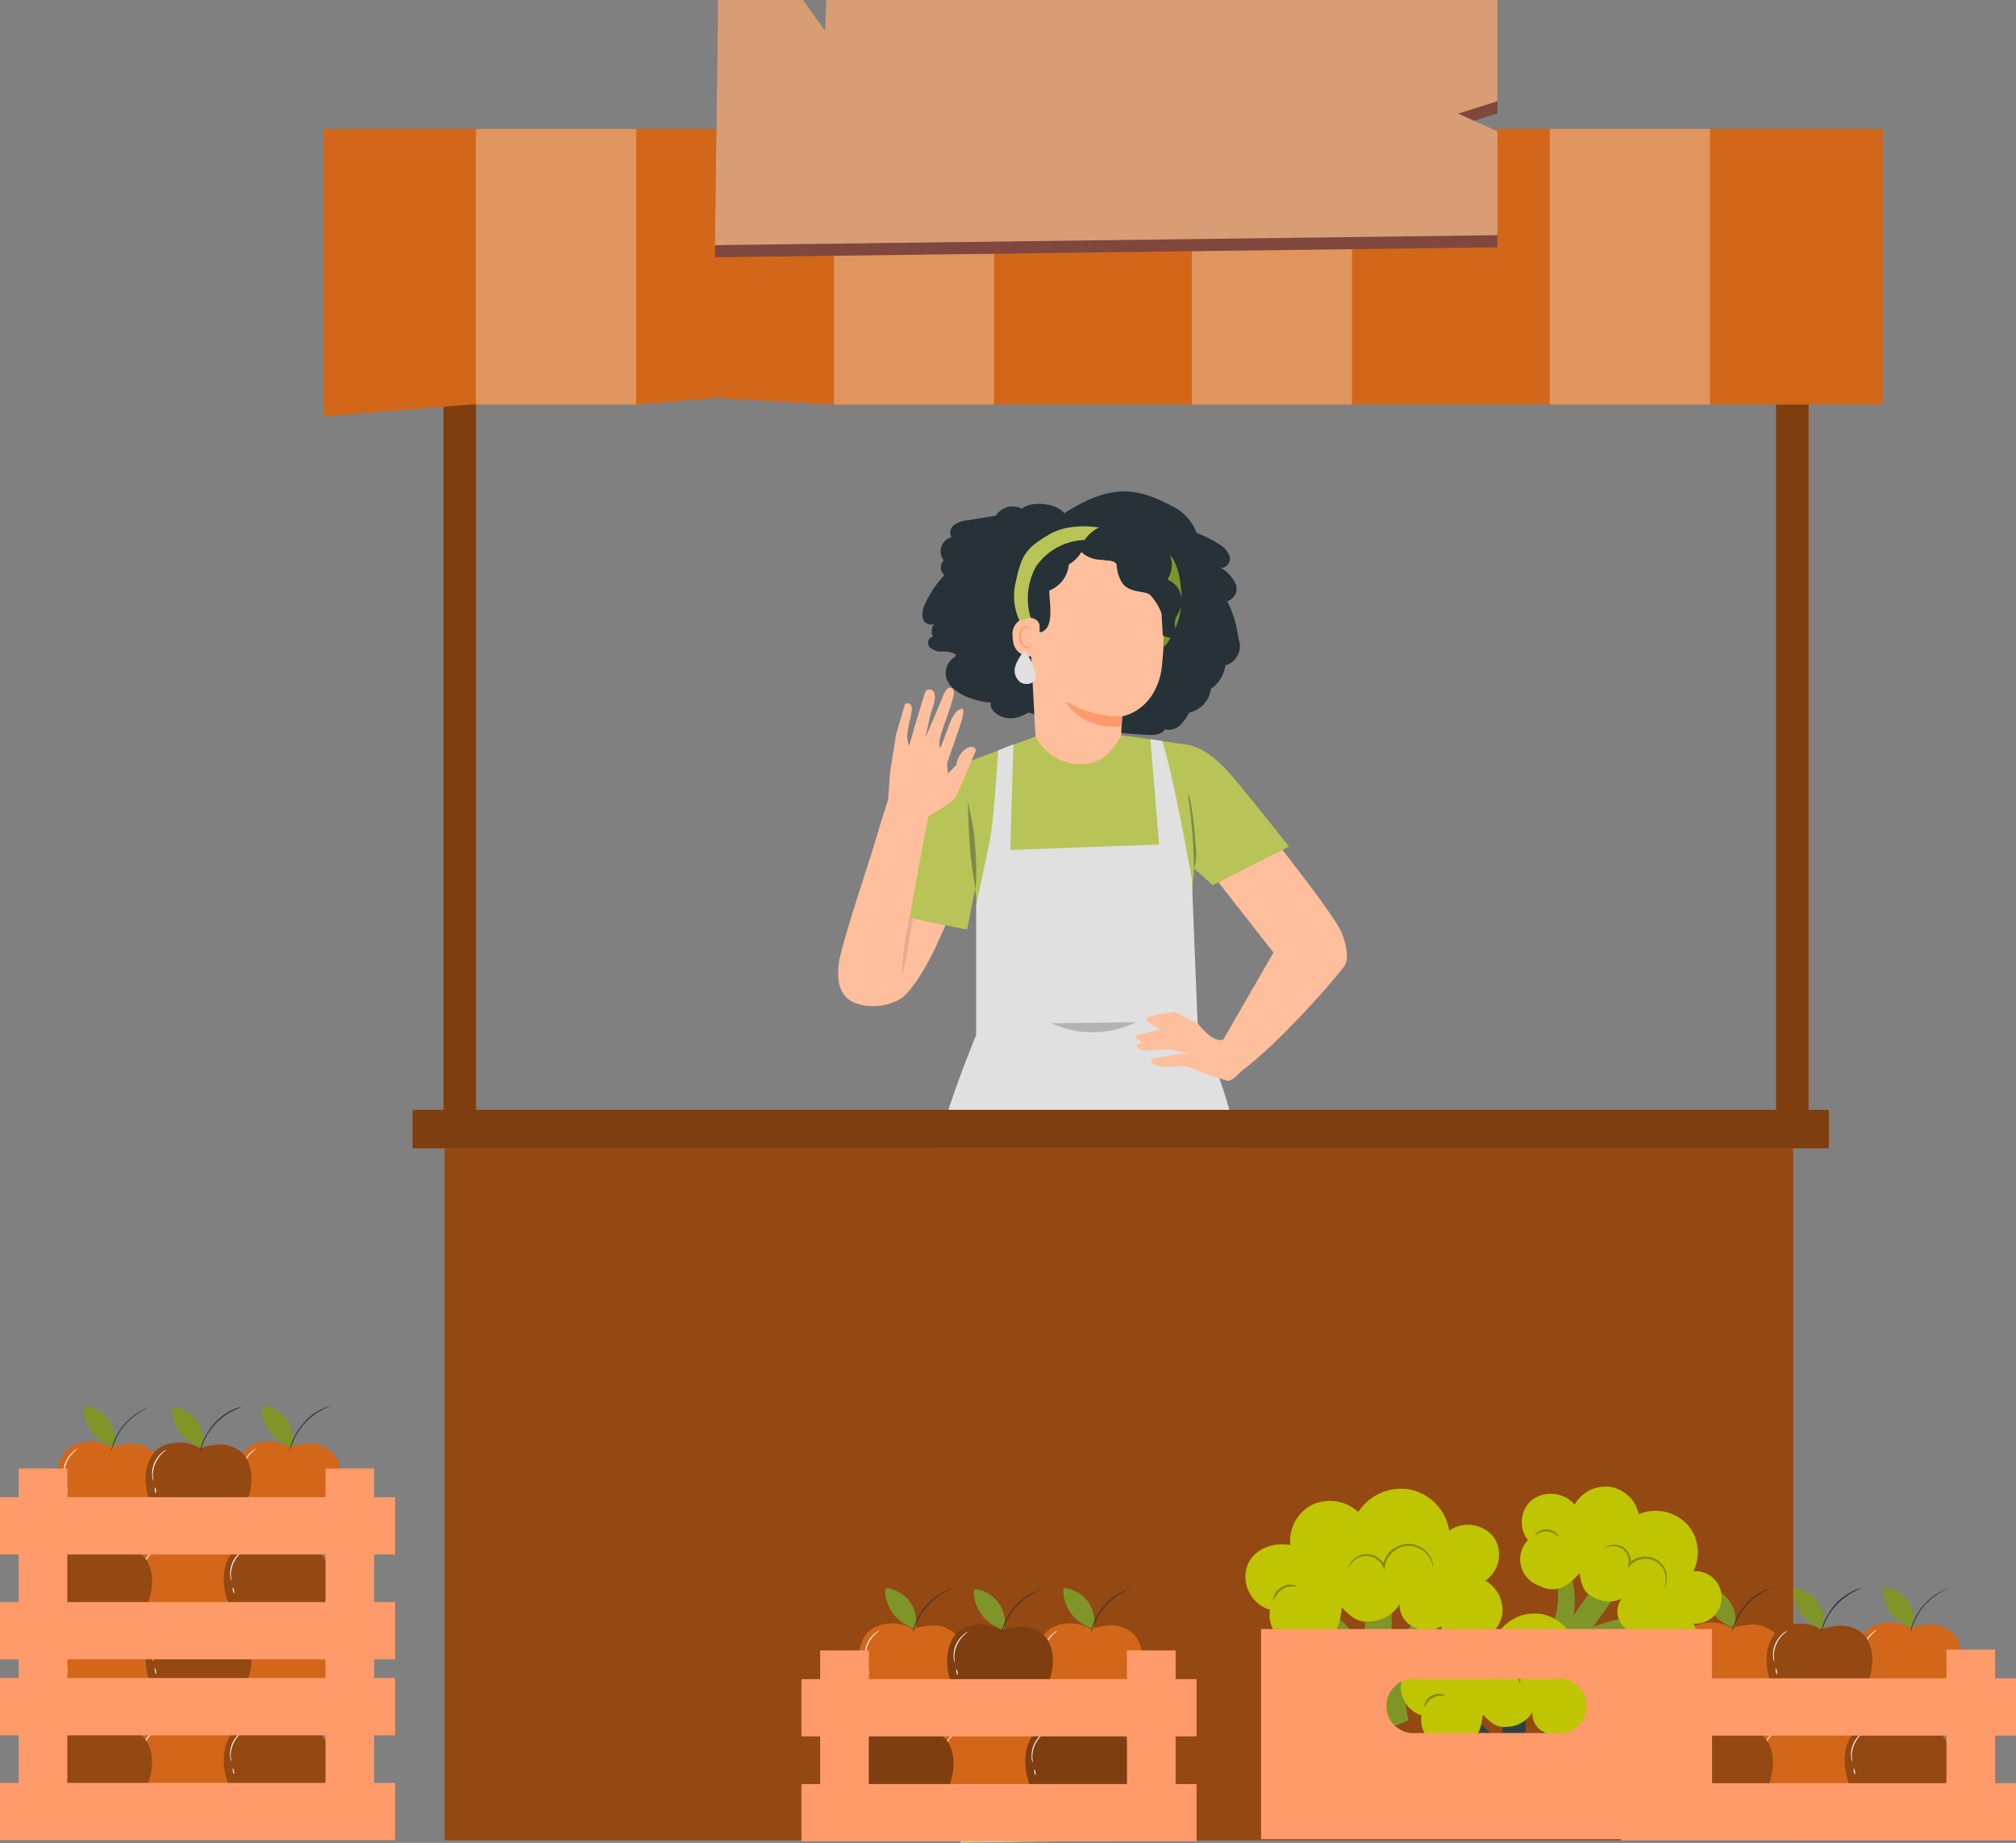 <svg id="Grupo_1112" data-name="Grupo 1112" xmlns="http://www.w3.org/2000/svg" xmlns:xlink="http://www.w3.org/1999/xlink" width="232.629" height="212.612" viewBox="0 0 232.629 212.612">
  <rect x="0" y="0" width="232.629" height="212.612" fill="#808080" stroke="none"/>
  <defs>
    <clipPath id="clip-path">
      <rect id="Retângulo_1719" data-name="Retângulo 1719" width="232.629" height="212.612" fill="none"/>
    </clipPath>
    <clipPath id="clip-path-2">
      <rect id="Retângulo_1656" data-name="Retângulo 1656" width="1.306" height="1.332" fill="none"/>
    </clipPath>
    <clipPath id="clip-path-3">
      <rect id="Retângulo_1657" data-name="Retângulo 1657" width="16.836" height="1.625" fill="none"/>
    </clipPath>
    <clipPath id="clip-path-4">
      <rect id="Retângulo_1658" data-name="Retângulo 1658" width="1.302" height="1.329" fill="none"/>
    </clipPath>
    <clipPath id="clip-path-6">
      <rect id="Retângulo_1660" data-name="Retângulo 1660" width="0.972" height="9.853" fill="none"/>
    </clipPath>
    <clipPath id="clip-path-7">
      <rect id="Retângulo_1661" data-name="Retângulo 1661" width="9.737" height="1.161" fill="none"/>
    </clipPath>
    <clipPath id="clip-path-8">
      <rect id="Retângulo_1662" data-name="Retângulo 1662" width="0.903" height="8.65" fill="none"/>
    </clipPath>
    <clipPath id="clip-path-9">
      <rect id="Retângulo_1663" data-name="Retângulo 1663" width="1.297" height="6.657" fill="none"/>
    </clipPath>
    <clipPath id="clip-path-10">
      <rect id="Retângulo_1666" data-name="Retângulo 1666" width="3.748" height="83.774" fill="none"/>
    </clipPath>
    <clipPath id="clip-path-12">
      <rect id="Retângulo_1671" data-name="Retângulo 1671" width="18.485" height="31.793" fill="none"/>
    </clipPath>
    <clipPath id="clip-path-16">
      <rect id="Retângulo_1681" data-name="Retângulo 1681" width="155.61" height="79.819" fill="none"/>
    </clipPath>
    <clipPath id="clip-path-17">
      <rect id="Retângulo_1683" data-name="Retângulo 1683" width="163.421" height="4.436" fill="none"/>
    </clipPath>
    <clipPath id="clip-path-18">
      <rect id="Retângulo_1684" data-name="Retângulo 1684" width="12.198" height="11.157" fill="none"/>
    </clipPath>
    <clipPath id="clip-path-19">
      <rect id="Retângulo_1685" data-name="Retângulo 1685" width="12.194" height="11.157" fill="none"/>
    </clipPath>
    <clipPath id="clip-path-20">
      <rect id="Retângulo_1686" data-name="Retângulo 1686" width="12.193" height="11.157" fill="none"/>
    </clipPath>
    <clipPath id="clip-path-23">
      <rect id="Retângulo_1693" data-name="Retângulo 1693" width="12.193" height="11.162" fill="none"/>
    </clipPath>
    <clipPath id="clip-path-24">
      <rect id="Retângulo_1698" data-name="Retângulo 1698" width="12.196" height="11.162" fill="none"/>
    </clipPath>
    <clipPath id="clip-path-25">
      <rect id="Retângulo_1699" data-name="Retângulo 1699" width="12.196" height="11.159" fill="none"/>
    </clipPath>
    <clipPath id="clip-path-26">
      <rect id="Retângulo_1700" data-name="Retângulo 1700" width="12.203" height="11.159" fill="none"/>
    </clipPath>
    <clipPath id="clip-path-29">
      <rect id="Retângulo_1707" data-name="Retângulo 1707" width="12.194" height="11.162" fill="none"/>
    </clipPath>
    <clipPath id="clip-path-30">
      <rect id="Retângulo_1712" data-name="Retângulo 1712" width="9.799" height="3.028" fill="none"/>
    </clipPath>
    <clipPath id="clip-path-31">
      <rect id="Retângulo_1713" data-name="Retângulo 1713" width="2.732" height="1.774" fill="none"/>
    </clipPath>
    <clipPath id="clip-path-32">
      <rect id="Retângulo_1714" data-name="Retângulo 1714" width="7.28" height="5.094" fill="none"/>
    </clipPath>
    <clipPath id="clip-path-33">
      <rect id="Retângulo_1715" data-name="Retângulo 1715" width="2.667" height="0.855" fill="none"/>
    </clipPath>
    <clipPath id="clip-path-34">
      <rect id="Retângulo_1716" data-name="Retângulo 1716" width="11.346" height="11.543" fill="none"/>
    </clipPath>
    <clipPath id="clip-path-35">
      <rect id="Retângulo_1717" data-name="Retângulo 1717" width="8.404" height="2.661" fill="none"/>
    </clipPath>
    <clipPath id="clip-path-36">
      <rect id="Retângulo_1718" data-name="Retângulo 1718" width="2.346" height="1.519" fill="none"/>
    </clipPath>
  </defs>
  <g id="Grupo_1219" data-name="Grupo 1219">
    <path id="Caminho_3022" data-name="Caminho 3022" d="M229.3,379.09l1.31,13.407,6.693-.818.456-6.719Z" transform="translate(-110.607 -182.861)" fill="#ffbf9d"/>
    <g id="Grupo_1218" data-name="Grupo 1218">
      <g id="Grupo_1217" data-name="Grupo 1217" clip-path="url(#clip-path)">
        <path id="Caminho_3023" data-name="Caminho 3023" d="M274.5,394.17c-.135-.207-1.289-4.71-1.289-4.71l7.764-1.9.952,6.476Z" transform="translate(-131.788 -186.947)" fill="#ffbf9d"/>
        <path id="Caminho_3024" data-name="Caminho 3024" d="M282.258,397.378v.518s8.437,3.582,8.51,5.238L273.94,402.9l.316-5.766a9.368,9.368,0,0,0,8,.248" transform="translate(-132.14 -191.563)" fill="#809528"/>
        <g id="Grupo_1114" data-name="Grupo 1114" transform="translate(143.279 207.436)" opacity="0.6">
          <g id="Grupo_1113" data-name="Grupo 1113">
            <g id="Grupo_1112-2" data-name="Grupo 1112" clip-path="url(#clip-path-2)">
              <path id="Caminho_3025" data-name="Caminho 3025" d="M277.3,400.74a.709.709,0,0,0-.487.8.652.652,0,0,0,.763.518h0a.756.756,0,0,0,.518-.849.683.683,0,0,0-.854-.435" transform="translate(-276.798 -400.74)" fill="#fff"/>
            </g>
          </g>
        </g>
        <g id="Grupo_1117" data-name="Grupo 1117" transform="translate(141.8 209.946)" opacity="0.6">
          <g id="Grupo_1116" data-name="Grupo 1116">
            <g id="Grupo_1115" data-name="Grupo 1115" clip-path="url(#clip-path-3)">
              <path id="Caminho_3026" data-name="Caminho 3026" d="M273.94,406.977l.078-1.387,16.1.735s.74.347.647.89Z" transform="translate(-273.94 -405.59)" fill="#fff"/>
            </g>
          </g>
        </g>
        <path id="Caminho_3027" data-name="Caminho 3027" d="M288.679,398.625c0,.083-.414.119-.823.383s-.632.621-.7.585.052-.518.554-.833.994-.212.973-.135" transform="translate(-138.504 -192.245)" fill="#263238"/>
        <path id="Caminho_3028" data-name="Caminho 3028" d="M292.449,400.17c0,.083-.342.223-.626.575s-.373.735-.456.73-.124-.487.238-.916.844-.466.844-.388" transform="translate(-140.519 -193.013)" fill="#263238"/>
        <path id="Caminho_3029" data-name="Caminho 3029" d="M295.293,403.085c-.078,0-.181-.409.036-.87s.606-.642.637-.569-.207.316-.383.7-.207.73-.29.74" transform="translate(-142.394 -193.734)" fill="#263238"/>
        <path id="Caminho_3030" data-name="Caminho 3030" d="M222.655,399.378v.518s-8.443,3.582-8.515,5.244l16.828-.238-.316-5.772a9.368,9.368,0,0,1-8,.248" transform="translate(-103.294 -192.528)" fill="#809528"/>
        <g id="Grupo_1120" data-name="Grupo 1120" transform="translate(124.882 208.457)" opacity="0.6">
          <g id="Grupo_1119" data-name="Grupo 1119">
            <g id="Grupo_1118" data-name="Grupo 1118" clip-path="url(#clip-path-4)">
              <path id="Caminho_3031" data-name="Caminho 3031" d="M242.06,402.716a.7.7,0,0,1,.487.8.657.657,0,0,1-.761.518.75.75,0,0,1-.518-.854.667.667,0,0,1,.839-.433l.01,0" transform="translate(-241.256 -402.712)" fill="#fff"/>
            </g>
          </g>
        </g>
        <g id="Grupo_1123" data-name="Grupo 1123" transform="translate(110.843 210.971)" opacity="0.6">
          <g id="Grupo_1122" data-name="Grupo 1122">
            <g id="Grupo_1121" data-name="Grupo 1121" clip-path="url(#clip-path-3)">
              <path id="Caminho_3032" data-name="Caminho 3032" d="M230.971,408.957l-.072-1.387-16.1.735s-.745.347-.652.89Z" transform="translate(-214.134 -407.57)" fill="#fff"/>
            </g>
          </g>
        </g>
        <path id="Caminho_3033" data-name="Caminho 3033" d="M230.48,400.6c0,.083.419.114.828.383s.626.621.7.585-.057-.518-.559-.839-.989-.207-.973-.129" transform="translate(-111.176 -193.196)" fill="#263238"/>
        <path id="Caminho_3034" data-name="Caminho 3034" d="M227.09,402.146c0,.083.342.223.626.575s.373.73.456.73.124-.487-.238-.921-.839-.466-.844-.383" transform="translate(-109.541 -193.965)" fill="#263238"/>
        <path id="Caminho_3035" data-name="Caminho 3035" d="M224.59,405.056c.078,0,.186-.409-.036-.87s-.606-.637-.637-.569.207.316.383.7.207.735.29.74" transform="translate(-108.009 -194.685)" fill="#263238"/>
        <path id="Caminho_3036" data-name="Caminho 3036" d="M257.276,248.27c.362.243,2.775,16.564,5.906,38.3,2.588,17.869,3.908,35.934,3.908,35.934l-8.365,1.418s-7.35-22.258-11.15-38.2c-3.5-14.721-5.145-25.012-5.145-25.012L242.668,250Z" transform="translate(-116.941 -119.758)" fill="#263238"/>
        <path id="Caminho_3037" data-name="Caminho 3037" d="M215.591,235.66s-7.894,10-7.485,20.628c.243,6.357,11.507,60.221,11.507,60.221l8.246-.052-.885-58.917,1.185-13.862Z" transform="translate(-100.376 -113.675)" fill="#263238"/>
        <path id="Caminho_3038" data-name="Caminho 3038" d="M246.55,265.16a10.248,10.248,0,0,1,.362-1.108,20.68,20.68,0,0,0,.709-2.718,21.523,21.523,0,0,0,.342-2.785,11.627,11.627,0,0,1,.067-1.17.908.908,0,0,1,.047.316v.859a16.231,16.231,0,0,1-.285,2.821,16.79,16.79,0,0,1-.771,2.723c-.135.336-.248.606-.336.787a1.064,1.064,0,0,1-.135.274" transform="translate(-118.928 -124.152)" fill="#455a64"/>
        <path id="Caminho_3039" data-name="Caminho 3039" d="M276.667,391.589a2.4,2.4,0,0,1-.466-1.035,2.352,2.352,0,0,1-.114-1.134,6.528,6.528,0,0,1,.3,1.082,6.015,6.015,0,0,1,.28,1.087" transform="translate(-133.164 -187.844)" fill="#455a64"/>
        <path id="Caminho_3040" data-name="Caminho 3040" d="M282.389,390.516a.249.249,0,0,1-.067-.088c-.026-.181-.052-.575-.124-1.035a9.184,9.184,0,0,1-.207-1.123,2.187,2.187,0,0,1,.393,1.092,3.345,3.345,0,0,1,0,1.061c.005.052.005.093.005.093" transform="translate(-136.023 -187.289)" fill="#455a64"/>
        <path id="Caminho_3041" data-name="Caminho 3041" d="M287.678,389.461c-.057,0,0-.58-.119-1.273a10.47,10.47,0,0,1-.238-1.258,2.472,2.472,0,0,1,.43,1.227,2.515,2.515,0,0,1-.072,1.3" transform="translate(-138.59 -186.643)" fill="#455a64"/>
        <path id="Caminho_3042" data-name="Caminho 3042" d="M243.411,389.819c-.052,0,.124-.518.176-1.154s-.031-1.16.026-1.175A2.686,2.686,0,0,1,243.411,389.819Z" transform="translate(-117.409 -186.913)" fill="#455a64"/>
        <path id="Caminho_3043" data-name="Caminho 3043" d="M237.908,389.793a6.809,6.809,0,0,1-.114-2.3,3.624,3.624,0,0,1,.15,1.144,3.679,3.679,0,0,1-.036,1.159" transform="translate(-114.68 -186.913)" fill="#455a64"/>
        <path id="Caminho_3044" data-name="Caminho 3044" d="M233.41,389.668a4,4,0,0,1-.44-2.278,6.521,6.521,0,0,1,.238,1.134,6.085,6.085,0,0,1,.2,1.144" transform="translate(-112.367 -186.865)" fill="#455a64"/>
        <path id="Caminho_3045" data-name="Caminho 3045" d="M283.19,195.217s.657-.952-.388-3.623-13.22-17.574-13.22-17.574-4.529,3.623-4.281,7.852l1.983,2.221,7.661,9.778Z" transform="translate(-127.968 -83.942)" fill="#ffbf9d"/>
        <path id="Caminho_3046" data-name="Caminho 3046" d="M222.007,112.048c-1.134-1.372-4.141-1.341-4.886-.518a2.3,2.3,0,0,0-3.033.8l-3.215.518a3.3,3.3,0,0,0-1.553.518,1.1,1.1,0,0,0-.352,1.439,1.682,1.682,0,0,0-.885,2.666,1.165,1.165,0,0,0,.01,1.647c.023.023.048.045.073.066a11.773,11.773,0,0,0-2.247,3.354,2.36,2.36,0,0,0-.254,1.631.984.984,0,0,0,1.213.68,1.04,1.04,0,0,0,.122-.043,1.356,1.356,0,0,0-.15,1.486c-.518,0-.745.792-.4,1.191a1.973,1.973,0,0,0,1.48.518,2.588,2.588,0,0,1,1.553.347.481.481,0,0,1-.192.326,2.138,2.138,0,0,0-.663,2.919l.16.254a4.807,4.807,0,0,0,1.5,1.16,8.547,8.547,0,0,0,3.256.88c-.419.839,1.672,2.857,4.3,1.134a49.377,49.377,0,0,0,13.748,2.588c.745.047,1.641,0,2.008-.637a1.884,1.884,0,0,0,1.729-.456,5.313,5.313,0,0,0,1.087-1.48,3.2,3.2,0,0,0,2.49-2.728,3.935,3.935,0,0,0,1.672-2.707,2.3,2.3,0,0,0,1.593-2.833c-.019-.068-.041-.135-.066-.2a13.825,13.825,0,0,0-1.3-4.379,1.509,1.509,0,0,0,.942-2.045,4.345,4.345,0,0,0-1.76-1.848c.632.2,1.232-.549,1.113-1.191a2.489,2.489,0,0,0-1.242-1.48,12.131,12.131,0,0,0-2.588-1.3,5.633,5.633,0,0,0-2.619-2.992c-4.141-2.2-7.055-2.863-12.672.714" transform="translate(-99.183 -52.831)" fill="#263238"/>
        <path id="Caminho_3047" data-name="Caminho 3047" d="M244.525,125.223c-.171-2.873-2.071-6.408-5.021-6.118l-9.131,2.221a1.7,1.7,0,0,0-1.553,1.7l1.035,19.189c0,2.5,1.035,4.612,3.515,5.083a5.338,5.338,0,0,0,6.367-4.912c.067-1.315.114-2.3.114-2.293s3.753-.6,4.55-5.383a47.049,47.049,0,0,0,.124-9.488" transform="translate(-110.375 -57.444)" fill="#ffbf9d"/>
        <path id="Caminho_3048" data-name="Caminho 3048" d="M244.088,158.049a12.6,12.6,0,0,1-6.538-1.739s1.553,3.3,6.47,2.873Z" transform="translate(-114.587 -75.399)" fill="#ff9a6c"/>
        <path id="Caminho_3049" data-name="Caminho 3049" d="M254.9,129.842c-.124.145-.585,0-1.144,0s-1.035.1-1.139-.062c-.052-.078.026-.228.233-.368a1.677,1.677,0,0,1,1.838.062c.2.135.264.29.212.368" transform="translate(-121.846 -62.307)" fill="#263238"/>
        <path id="Caminho_3050" data-name="Caminho 3050" d="M251.194,125.784a3.266,3.266,0,0,0-.709-2.1c-.269-.311-.621-.559-.859-.9-.518-.735-.388-1.713-.58-2.588a3.624,3.624,0,0,0-2.159-2.542,20.318,20.318,0,0,1-2.775-.859c-.621-.362-1.071-.958-1.713-1.284-1.242-.632-2.754-.062-3.991.585-.285.921.28,1.765.823,2.588a3.441,3.441,0,0,0,2.443,1.465c.761.078,1.656-.047,2.169.518s.264,1.553.7,2.231c.616.952,2.138.673,3.106,1.289a4.37,4.37,0,0,1,1.367,2.19c.331.8.968,1.651,1.858,1.651a9.859,9.859,0,0,0,.321-2.247" transform="translate(-114.964 -55.588)" fill="#263238"/>
        <path id="Caminho_3051" data-name="Caminho 3051" d="M233.9,120.328a17.655,17.655,0,0,0-6.589.839,3.187,3.187,0,0,0-1.667,1.035,3,3,0,0,0-.419,1.641,16.471,16.471,0,0,0,1.17,5.694l2.215,1.449c1.775-.326,1.118-3.339,1.108-4.835a3.53,3.53,0,0,0,2.252-3.007,3.9,3.9,0,0,0,1.931-2.816" transform="translate(-108.639 -58.026)" fill="#263238"/>
        <path id="Caminho_3052" data-name="Caminho 3052" d="M228.861,138.73c0-1.035-1.289-1.289-2.215-.8a1.891,1.891,0,0,0-.9,1.91c0,2.909,3,2.288,3,2.2s.135-2.107.109-3.308" transform="translate(-108.894 -66.417)" fill="#ffbf9d"/>
        <path id="Caminho_3053" data-name="Caminho 3053" d="M228.529,141.829a1.036,1.036,0,0,1-.14.078.554.554,0,0,1-.383,0,1.258,1.258,0,0,1-.606-1.123,1.638,1.638,0,0,1,.14-.725.6.6,0,0,1,.388-.393.27.27,0,0,1,.305.135c.041.083,0,.14.036.145s.062-.047.036-.166a.294.294,0,0,0-.114-.181.387.387,0,0,0-.29-.072.709.709,0,0,0-.518.456,1.656,1.656,0,0,0-.176.813,1.315,1.315,0,0,0,.766,1.248.565.565,0,0,0,.471-.078c.083-.062.109-.129.083-.135" transform="translate(-109.598 -67.301)" fill="#ff9a6c"/>
        <path id="Caminho_3054" data-name="Caminho 3054" d="M228.508,147.412a7.49,7.49,0,0,0-1.035-2.174l-.192-.1a5,5,0,0,0-1.035,1.765,1.682,1.682,0,0,0,.606,1.822,1.37,1.37,0,0,0,.927.181.984.984,0,0,0,.632-.331,1.324,1.324,0,0,0,.1-1.165" transform="translate(-109.101 -70.011)" fill="#e0e0e0"/>
        <path id="Caminho_3055" data-name="Caminho 3055" d="M230.146,118.23c-2.8,1.625-3.235,2.433-3.913,5.575a6.728,6.728,0,0,0,.45,4.384c.43-.114.864-.212,1.3-.305a7.591,7.591,0,0,1,.616-5.948,7.054,7.054,0,0,1,5.694-3.049c.569-.647.87-1.159,1.6-1.444.005.021-3.308-.642-5.751.787" transform="translate(-109.041 -56.586)" fill="#b8c457"/>
        <path id="Caminho_3056" data-name="Caminho 3056" d="M259.7,123.79s.932.719,1.222,3.484a9.117,9.117,0,0,1-1.91,7.117l-.518-9.369Z" transform="translate(-124.687 -59.712)" fill="#809528"/>
        <path id="Caminho_3057" data-name="Caminho 3057" d="M241.275,119.03a3.683,3.683,0,0,1,2.935-1.91,3.194,3.194,0,0,1,2.883,1.983,3.106,3.106,0,0,1,3.649.621,2.971,2.971,0,0,1,.217,3.623,2.686,2.686,0,0,1,1.553,3.246c-.129.383-.352.735-.518,1.108a1.621,1.621,0,0,0-.114,1.18.844.844,0,0,0,.968.559,1.931,1.931,0,0,1-2.423.342l-.135-2.526a6.912,6.912,0,0,0-1.367-2.19c-.652-.461-2.64-.062-3.4-1.729s.062-2.019-1.253-2.164-4.131-.487-3-2.143" transform="translate(-116.256 -56.495)" fill="#263238"/>
        <path id="Caminho_3058" data-name="Caminho 3058" d="M217.709,166.09l5.471-2.071a5.8,5.8,0,0,0,5.176,3.189c2.329,0,3.587-1.273,4.721-3.308l1.092.119,6.569.973-.171,31.617H217.548L214.96,167.1Z" transform="translate(-103.69 -79.06)" fill="#b8c457"/>
        <path id="Caminho_3059" data-name="Caminho 3059" d="M264.03,166s2.071-.305,5.316,3.4c1.475,1.672,6.76,8.339,6.76,8.339l-8.8,4.457-2.153-1.936-.885,9.6V175.844Z" transform="translate(-127.36 -80.072)" fill="#b8c457"/>
        <path id="Caminho_3060" data-name="Caminho 3060" d="M207.74,170.241l-.518-.181s-3.468,1.677-5.28,7.6-2.888,9.8-2.888,9.8l8.551,1.838,2.071-10.472Z" transform="translate(-96.017 -82.032)" fill="#b8c457"/>
        <g id="Grupo_1126" data-name="Grupo 1126" transform="translate(111.694 92.594)" opacity="0.4">
          <g id="Grupo_1125" data-name="Grupo 1125">
            <g id="Grupo_1124" data-name="Grupo 1124" clip-path="url(#clip-path-6)">
              <path id="Caminho_3061" data-name="Caminho 3061" d="M215.8,178.88c.039.147.068.311.1.463.075.393.112.57.269,1.274a24.768,24.768,0,0,1,.459,3.626c.119,1.563.116,2.661.115,3.127.012.152-.092,1.78-.154,1.263-.124-1.035-.406-2.417-.531-4s-.207-3.023-.248-4.063c0-.518-.031-.942-.036-1.237a2.574,2.574,0,0,1,.026-.45" transform="translate(-215.778 -178.88)" fill="#263238"/>
            </g>
          </g>
        </g>
        <path id="Caminho_3062" data-name="Caminho 3062" d="M214.75,166.054s-.476,7.832-.932,10.2c-.44,2.288-1.61,7.64-1.61,7.64v15.011s-4.545,10.839-5.4,17.128,0,42.938,0,42.938l41.379.078s-2.79-26.4-3.246-31.5-1.926-12.749-2.914-17.506a43.344,43.344,0,0,0-2.562-8.179l-1.687-3.96-.673-16.968s-2.267-12.749-3.442-15.984l-1.346-.2,1,12.154-17.165.626.357-12.185Z" transform="translate(-99.572 -79.475)" fill="#e0e0e0"/>
        <g id="Grupo_1129" data-name="Grupo 1129" transform="translate(121.333 117.932)" opacity="0.2">
          <g id="Grupo_1128" data-name="Grupo 1128">
            <g id="Grupo_1127" data-name="Grupo 1127" clip-path="url(#clip-path-7)">
              <path id="Caminho_3063" data-name="Caminho 3063" d="M244.137,227.83a11.32,11.32,0,0,1-9.737.119Z" transform="translate(-234.4 -227.83)"/>
            </g>
          </g>
        </g>
        <g id="Grupo_1132" data-name="Grupo 1132" transform="translate(137.126 91.538)" opacity="0.4">
          <g id="Grupo_1131" data-name="Grupo 1131">
            <g id="Grupo_1130" data-name="Grupo 1130" clip-path="url(#clip-path-8)">
              <path id="Caminho_3064" data-name="Caminho 3064" d="M264.91,176.84a5.92,5.92,0,0,1,.311,1.294c.145.807.305,1.931.409,3.178s.2,2,.182,2.822a4.347,4.347,0,0,1-.233,1.356,3.98,3.98,0,0,1-.036-.968c-.031-.818-.083-1.946-.181-3.189s-.233-2.36-.331-3.173a6.841,6.841,0,0,1-.119-1.32" transform="translate(-264.91 -176.84)" fill="#263238"/>
            </g>
          </g>
        </g>
        <path id="Caminho_3065" data-name="Caminho 3065" d="M190.56,191.06s-3.37,10.192-3.623,12.092c-.424,2.925.544,4.265,2.029,4.783a6.289,6.289,0,0,0,5.078-.544c1.651-1.144,3.649-4.98,4.426-6.807l.761-1.677-4.141-.9-4.5-6.936" transform="translate(-90.124 -92.161)" fill="#ffbf9d"/>
        <path id="Caminho_3066" data-name="Caminho 3066" d="M272.25,220.826l7.216-12.516s6.926,3.323,7.081,3.447-7.247,8.877-12.232,12.49l-1.8-.906Z" transform="translate(-131.325 -100.482)" fill="#ffbf9d"/>
        <path id="Caminho_3067" data-name="Caminho 3067" d="M254.413,226.165a17.1,17.1,0,0,1,3.339-.637c.305.171,2.588,1.341,2.588,1.341a11.865,11.865,0,0,0,1.072,1.139,3.011,3.011,0,0,0,1.315.745,2.387,2.387,0,0,0,.849-.088l1.8,3.623s-.937,1.185-1.594,1.175a33.143,33.143,0,0,1-4.317-1.522l-.885-.186s-3.313.471-3.587-.518l-.031-.28,3.261-.626,1.237.072-2.195-.559s-3.106.15-3.4.1-.663-.45-.569-.7l.642-.15s-.756-.4-.776-.839l2.873-.766s-1.879-.688-1.62-1.32" transform="translate(-122.116 -108.776)" fill="#ffbf9d"/>
        <path id="Caminho_3068" data-name="Caminho 3068" d="M202.327,160.294a2.761,2.761,0,0,0-1.139,1.9l-.968.989-.088-1.216,1.268-3.67s.973-2.619.45-2.588-1.035.663-1.46,1.791l-.973,2.562s-.191.435-.176-.466,1.294-4.006,1.377-4.477.632-1.522,0-1.807-1.061,1.211-1.061,1.211l-1.946,4.555s.456-2.019.518-2.371.456-1.372.559-1.993-.047-1.035-.326-1.175a.58.58,0,0,0-.756.217l-1.273,4.141s-.492,1.926-.585,2.014-.243-1.061-.243-1.061l.223-1.444s.6-1.884.171-2.195-.642,0-.642,0l-1.015,3.458-.678,4.224-.254,3.344-.171.518-.787,2.5-1.072,3.556-2.961,9.835,6.439,3.007,2.169-12.133,1.035-5.425s2.754-1.475,3.246-2.324l2.257-5.29s-.166-.694-1.139-.192" transform="translate(-90.84 -73.938)" fill="#ffbf9d"/>
        <g id="Grupo_1135" data-name="Grupo 1135" transform="translate(104.073 105.845)" opacity="0.1">
          <g id="Grupo_1134" data-name="Grupo 1134">
            <g id="Grupo_1133" data-name="Grupo 1133" clip-path="url(#clip-path-9)">
              <path id="Caminho_3069" data-name="Caminho 3069" d="M202.354,204.568s-.426,2.208-.649,3.865c-.109.792-.3,1.34-.41,2-.058.261-.155.473-.221.708a3.908,3.908,0,0,1,0-.73c.031-.466.093-1.139.181-1.972.176-1.667.694-3.955.694-3.955Z" transform="translate(-201.057 -204.48)"/>
            </g>
          </g>
        </g>
        <rect id="Retângulo_1664" data-name="Retângulo 1664" width="3.748" height="83.774" transform="translate(51.178 44.263)" fill="#d36719"/>
        <g id="Grupo_1138" data-name="Grupo 1138" transform="translate(51.178 44.263)" opacity="0.4">
          <g id="Grupo_1137" data-name="Grupo 1137">
            <g id="Grupo_1136" data-name="Grupo 1136" clip-path="url(#clip-path-10)">
              <rect id="Retângulo_1665" data-name="Retângulo 1665" width="3.748" height="83.774"/>
            </g>
          </g>
        </g>
        <rect id="Retângulo_1667" data-name="Retângulo 1667" width="3.748" height="83.774" transform="translate(204.941 44.263)" fill="#d36719"/>
        <g id="Grupo_1141" data-name="Grupo 1141" transform="translate(204.941 44.263)" opacity="0.4">
          <g id="Grupo_1140" data-name="Grupo 1140">
            <g id="Grupo_1139" data-name="Grupo 1139" clip-path="url(#clip-path-10)">
              <rect id="Retângulo_1668" data-name="Retângulo 1668" width="3.748" height="83.774"/>
            </g>
          </g>
        </g>
        <path id="Caminho_3070" data-name="Caminho 3070" d="M252.028,60.533H130.369L117.4,59.772l-8.852.761h-19.5L72.13,61.9V28.74h179.9Z" transform="translate(-34.793 -13.863)" fill="#d36719"/>
        <g id="Grupo_1144" data-name="Grupo 1144" transform="translate(54.921 14.877)" opacity="0.3">
          <g id="Grupo_1143" data-name="Grupo 1143">
            <g id="Grupo_1142" data-name="Grupo 1142" clip-path="url(#clip-path-12)">
              <rect id="Retângulo_1670" data-name="Retângulo 1670" width="18.485" height="31.793" fill="#fff"/>
            </g>
          </g>
        </g>
        <g id="Grupo_1147" data-name="Grupo 1147" transform="translate(96.228 14.877)" opacity="0.3">
          <g id="Grupo_1146" data-name="Grupo 1146">
            <g id="Grupo_1145" data-name="Grupo 1145" clip-path="url(#clip-path-12)">
              <rect id="Retângulo_1672" data-name="Retângulo 1672" width="18.485" height="31.793" fill="#fff"/>
            </g>
          </g>
        </g>
        <g id="Grupo_1150" data-name="Grupo 1150" transform="translate(137.53 14.877)" opacity="0.3">
          <g id="Grupo_1149" data-name="Grupo 1149">
            <g id="Grupo_1148" data-name="Grupo 1148" clip-path="url(#clip-path-12)">
              <rect id="Retângulo_1674" data-name="Retângulo 1674" width="18.485" height="31.793" fill="#fff"/>
            </g>
          </g>
        </g>
        <g id="Grupo_1153" data-name="Grupo 1153" transform="translate(178.831 14.877)" opacity="0.3">
          <g id="Grupo_1152" data-name="Grupo 1152">
            <g id="Grupo_1151" data-name="Grupo 1151" clip-path="url(#clip-path-12)">
              <rect id="Retângulo_1676" data-name="Retângulo 1676" width="18.485" height="31.793" fill="#fff"/>
            </g>
          </g>
        </g>
        <rect id="Retângulo_1678" data-name="Retângulo 1678" width="163.421" height="4.436" transform="translate(47.612 128.036)" fill="#d36719"/>
        <rect id="Retângulo_1679" data-name="Retângulo 1679" width="155.61" height="79.819" transform="translate(51.313 132.472)" fill="#d36719"/>
        <g id="Grupo_1156" data-name="Grupo 1156" transform="translate(51.313 132.472)" opacity="0.3">
          <g id="Grupo_1155" data-name="Grupo 1155">
            <g id="Grupo_1154" data-name="Grupo 1154" clip-path="url(#clip-path-16)">
              <rect id="Retângulo_1680" data-name="Retângulo 1680" width="155.61" height="79.819"/>
            </g>
          </g>
        </g>
        <g id="Grupo_1159" data-name="Grupo 1159" transform="translate(47.612 128.036)" opacity="0.4">
          <g id="Grupo_1158" data-name="Grupo 1158">
            <g id="Grupo_1157" data-name="Grupo 1157" clip-path="url(#clip-path-17)">
              <rect id="Retângulo_1682" data-name="Retângulo 1682" width="163.421" height="4.436"/>
            </g>
          </g>
        </g>
        <path id="Caminho_3071" data-name="Caminho 3071" d="M249.67,29.829l-90.29,1.149.362-28.289h9.794l2.542,3.572.155-3.572H249.67V14.373L245.152,15.8l4.519,2.05Z" transform="translate(-76.88 -1.298)" fill="#7f473d"/>
        <path id="Caminho_3072" data-name="Caminho 3072" d="M249.67,27.134l-90.29,1.149L159.742,0h9.794l2.542,3.566L172.233,0H249.67V11.678l-4.519,1.429,4.519,2.05Z" transform="translate(-76.88)" fill="#d89d75"/>
        <path id="Caminho_3073" data-name="Caminho 3073" d="M39.484,380.847a3.867,3.867,0,0,0-.58-2.919,4.008,4.008,0,0,0-2.526-1.651.414.414,0,0,0-.285,0c-.119.072-.129.233-.124.368A4.66,4.66,0,0,0,37,379.356a4.823,4.823,0,0,0,2.479,1.6" transform="translate(-17.35 -181.492)" fill="#455a64"/>
        <path id="Caminho_3074" data-name="Caminho 3074" d="M30.8,391.54c.9,2.071,2.257,3.479,4.027,3.623.352.031.632-.186.973-.192a2.189,2.189,0,0,1,.554.238.833.833,0,0,0,.3.078c1.832,0,3.453-1.2,4.607-3.261,1.61-2.883,1.315-6.082-.657-7.117a4.8,4.8,0,0,0-.813-.357,3.34,3.34,0,0,0-1-.16,7.585,7.585,0,0,0-2.319.4l-.1.031a4.8,4.8,0,0,0-4.219-.311c-2.065.849-2.671,4.022-1.351,7.029" transform="translate(-14.519 -185.305)" fill="#d36719"/>
        <path id="Caminho_3075" data-name="Caminho 3075" d="M31.622,389.277a1.688,1.688,0,0,1-.14-.606,3.1,3.1,0,0,1,.254-1.47,3.228,3.228,0,0,1,.921-1.185,1.439,1.439,0,0,1,.518-.316,4.965,4.965,0,0,0-.476.388,3.621,3.621,0,0,0-.839,1.185,3.566,3.566,0,0,0-.285,1.408c.047.373.093.6.047.6" transform="translate(-15.182 -186.049)" fill="#fafafa"/>
        <path id="Caminho_3076" data-name="Caminho 3076" d="M32.236,394.772c-.036,0-.093-.14-.129-.321s-.031-.336,0-.342.093.135.129.316.041.336,0,.347" transform="translate(-15.475 -190.106)" fill="#fafafa"/>
        <path id="Caminho_3077" data-name="Caminho 3077" d="M46.93,376.17c0,.026-.383.15-.968.455a7.437,7.437,0,0,0-.978.616,8.621,8.621,0,0,0-1.035.942,8.329,8.329,0,0,0-.849,1.123,7.639,7.639,0,0,0-.518,1.035c-.254.606-.336,1-.362.994a1.044,1.044,0,0,1,.041-.28,3.092,3.092,0,0,1,.088-.326,3.389,3.389,0,0,1,.14-.424,6.55,6.55,0,0,1,.518-1.035,6.994,6.994,0,0,1,1.931-2.1,6.5,6.5,0,0,1,1.009-.606q.2-.1.414-.181a2.411,2.411,0,0,1,.321-.114,1.057,1.057,0,0,1,.248-.1" transform="translate(-20.366 -181.453)" fill="#263238"/>
        <path id="Caminho_3078" data-name="Caminho 3078" d="M22.164,358.325a3.84,3.84,0,0,0-.585-2.919,4,4,0,0,0-2.521-1.651.381.381,0,0,0-.285,0c-.119.072-.129.233-.124.367a4.659,4.659,0,0,0,1.035,2.707,4.839,4.839,0,0,0,2.464,1.594" transform="translate(-8.995 -170.627)" fill="#455a64"/>
        <path id="Caminho_3079" data-name="Caminho 3079" d="M13.429,368.973c.9,2.071,2.262,3.478,4.032,3.623.352.031.632-.186.968-.192a2.222,2.222,0,0,1,.559.238.809.809,0,0,0,.29.078c1.838,0,3.458-1.2,4.612-3.261,1.61-2.888,1.315-6.087-.657-7.148a4.887,4.887,0,0,0-.813-.352,3.339,3.339,0,0,0-1-.166,7.634,7.634,0,0,0-2.319.4l-.1.031a4.8,4.8,0,0,0-4.219-.316c-2.071.875-2.676,4.032-1.356,7.061" transform="translate(-6.141 -174.406)" fill="#d36719"/>
        <path id="Caminho_3080" data-name="Caminho 3080" d="M14.3,366.742a1.386,1.386,0,0,1-.14-.6,3.1,3.1,0,0,1,.254-1.47,3.232,3.232,0,0,1,.906-1.2,1.551,1.551,0,0,1,.518-.321,5.729,5.729,0,0,0-.476.393,3.529,3.529,0,0,0-.839,1.18,3.4,3.4,0,0,0-.285,1.413c.026.357.083.6.062.606" transform="translate(-6.828 -175.172)" fill="#fafafa"/>
        <path id="Caminho_3081" data-name="Caminho 3081" d="M14.885,372.247c-.036,0-.1-.135-.129-.316a1.009,1.009,0,0,1-.005-.321.83.83,0,0,1,.129.316c.031.181.041.316.005.321" transform="translate(-7.11 -179.253)" fill="#fafafa"/>
        <path id="Caminho_3082" data-name="Caminho 3082" d="M29.556,353.61c0,.026-.388.15-.973.456a7.16,7.16,0,0,0-.978.616,7.492,7.492,0,0,0-1.895,2.071,8.045,8.045,0,0,0-.518,1.035c-.248.6-.336,1-.362.994a1.218,1.218,0,0,1,.047-.279,2.15,2.15,0,0,1,.083-.326c.041-.124.078-.269.145-.424a6.508,6.508,0,0,1,.518-1.035,7.88,7.88,0,0,1,.859-1.149,7.772,7.772,0,0,1,1.071-.952,7.46,7.46,0,0,1,1.009-.6c.15-.078.3-.129.414-.181a2.8,2.8,0,0,1,.326-.114.973.973,0,0,1,.254-.109" transform="translate(-11.977 -170.57)" fill="#263238"/>
        <path id="Caminho_3083" data-name="Caminho 3083" d="M61.879,358.325a3.862,3.862,0,0,0-.58-2.919,3.992,3.992,0,0,0-2.526-1.651.381.381,0,0,0-.285,0,.4.4,0,0,0-.124.367,4.692,4.692,0,0,0,1.035,2.707,4.865,4.865,0,0,0,2.464,1.594" transform="translate(-28.15 -170.627)" fill="#455a64"/>
        <path id="Caminho_3084" data-name="Caminho 3084" d="M53.159,368.973c.9,2.071,2.257,3.478,4.027,3.623.352.031.632-.186.973-.192a2.187,2.187,0,0,1,.554.238.833.833,0,0,0,.3.078c1.832,0,3.453-1.2,4.612-3.261,1.6-2.888,1.31-6.087-.663-7.148a4.728,4.728,0,0,0-.813-.352,3.338,3.338,0,0,0-.994-.166,7.636,7.636,0,0,0-2.324.4l-.1.031a4.8,4.8,0,0,0-4.219-.316c-2.065.875-2.671,4.032-1.351,7.061" transform="translate(-25.305 -174.406)" fill="#d36719"/>
        <path id="Caminho_3085" data-name="Caminho 3085" d="M54.024,366.742a1.592,1.592,0,0,1-.14-.6,3.2,3.2,0,0,1,.254-1.47,3.232,3.232,0,0,1,.906-1.2,1.62,1.62,0,0,1,.518-.321,5.278,5.278,0,0,0-.471.393,3.454,3.454,0,0,0-1.128,2.593,4.821,4.821,0,0,1,.062.606" transform="translate(-25.989 -175.172)" fill="#fafafa"/>
        <path id="Caminho_3086" data-name="Caminho 3086" d="M54.624,372.227c-.036,0-.093-.135-.129-.316a.922.922,0,0,1,0-.342.879.879,0,0,1,.129.316c.036.181.031.336,0,.342" transform="translate(-26.279 -179.234)" fill="#fafafa"/>
        <path id="Caminho_3087" data-name="Caminho 3087" d="M69.3,353.61c0,.026-.388.15-.973.456a7.16,7.16,0,0,0-.978.616,8.268,8.268,0,0,0-1.035.942,8.647,8.647,0,0,0-.849,1.118,8.047,8.047,0,0,0-.518,1.035c-.254.6-.336,1-.362.994a1.043,1.043,0,0,1,.041-.28,3.1,3.1,0,0,1,.088-.326,4.38,4.38,0,0,1,.14-.424,6.553,6.553,0,0,1,.518-1.035,7.492,7.492,0,0,1,.854-1.149,7.84,7.84,0,0,1,1.04-.968,7.137,7.137,0,0,1,1.035-.6c.15-.078.29-.129.414-.181a3.035,3.035,0,0,1,.321-.114,1.031,1.031,0,0,1,.264-.083" transform="translate(-31.151 -170.57)" fill="#263238"/>
        <path id="Caminho_3088" data-name="Caminho 3088" d="M41.924,358.537a3.845,3.845,0,0,0-.585-2.919,4,4,0,0,0-2.521-1.651.408.408,0,0,0-.285,0c-.119.072-.129.233-.124.367a4.658,4.658,0,0,0,1.035,2.707,4.808,4.808,0,0,0,2.464,1.594" transform="translate(-18.527 -170.73)" fill="#455a64"/>
        <path id="Caminho_3089" data-name="Caminho 3089" d="M33.189,369.206c.9,2.071,2.262,3.479,4.027,3.623.357.031.637-.186.973-.192a2.221,2.221,0,0,1,.559.238.811.811,0,0,0,.29.078c1.838,0,3.458-1.2,4.612-3.261,1.61-2.888,1.315-6.082-.657-7.143a4.913,4.913,0,0,0-.813-.357,3.52,3.52,0,0,0-1-.166,7.806,7.806,0,0,0-2.319.4l-.1.031a4.8,4.8,0,0,0-4.219-.311c-2.071.875-2.676,4.027-1.356,7.055" transform="translate(-15.673 -174.519)" fill="#d36719"/>
        <g id="Grupo_1162" data-name="Grupo 1162" transform="translate(16.818 187.277)" opacity="0.3">
          <g id="Grupo_1161" data-name="Grupo 1161">
            <g id="Grupo_1160" data-name="Grupo 1160" clip-path="url(#clip-path-18)">
              <path id="Caminho_3090" data-name="Caminho 3090" d="M33.189,369.206c.9,2.071,2.262,3.479,4.027,3.623.357.031.637-.186.973-.192a2.221,2.221,0,0,1,.559.238.811.811,0,0,0,.29.078c1.838,0,3.458-1.2,4.612-3.261,1.61-2.888,1.315-6.082-.657-7.143a4.913,4.913,0,0,0-.813-.357,3.52,3.52,0,0,0-1-.166,7.806,7.806,0,0,0-2.319.4l-.1.031a4.8,4.8,0,0,0-4.219-.311c-2.071.875-2.676,4.027-1.356,7.055" transform="translate(-32.491 -361.797)"/>
            </g>
          </g>
        </g>
        <path id="Caminho_3091" data-name="Caminho 3091" d="M34.062,366.978a1.459,1.459,0,0,1-.14-.606,3.1,3.1,0,0,1,.254-1.47,3.233,3.233,0,0,1,.906-1.2,1.553,1.553,0,0,1,.518-.321c0,.026-.2.14-.476.393a3.588,3.588,0,0,0-.839,1.18A3.42,3.42,0,0,0,34,366.367c.026.373.083.6.062.611" transform="translate(-16.359 -175.283)" fill="#fafafa"/>
        <path id="Caminho_3092" data-name="Caminho 3092" d="M34.618,372.462c-.036,0-.1-.14-.129-.321s-.031-.336,0-.342.1.135.129.316.047.336,0,.347" transform="translate(-16.625 -179.344)" fill="#fafafa"/>
        <path id="Caminho_3093" data-name="Caminho 3093" d="M49.366,353.86c0,.026-.388.15-.973.456a7.764,7.764,0,0,0-.978.616,8.623,8.623,0,0,0-1.035.942,8.174,8.174,0,0,0-.849,1.118,7.427,7.427,0,0,0-.518,1.035c-.248.6-.336,1-.362.994a1.278,1.278,0,0,1,.047-.28,2.15,2.15,0,0,1,.083-.326c.041-.124.078-.269.145-.424a6.508,6.508,0,0,1,.518-1.035,7.591,7.591,0,0,1,.818-1.154,7.162,7.162,0,0,1,1.035-.968,6.979,6.979,0,0,1,1.035-.585c.15-.078.3-.129.414-.181a2.8,2.8,0,0,1,.326-.114.973.973,0,0,1,.3-.093" transform="translate(-21.538 -170.691)" fill="#263238"/>
        <path id="Caminho_3094" data-name="Caminho 3094" d="M59.3,380.847a3.841,3.841,0,0,0-.58-2.919,3.992,3.992,0,0,0-2.526-1.651.414.414,0,0,0-.285,0,.4.4,0,0,0-.124.368,4.693,4.693,0,0,0,1.035,2.712,4.826,4.826,0,0,0,2.464,1.589" transform="translate(-26.906 -181.492)" fill="#455a64"/>
        <path id="Caminho_3095" data-name="Caminho 3095" d="M50.579,391.516c.9,2.071,2.257,3.479,4.027,3.623.352.031.632-.186.973-.192a2.187,2.187,0,0,1,.554.238.832.832,0,0,0,.3.078c1.832,0,3.453-1.2,4.612-3.261,1.6-2.888,1.31-6.082-.663-7.143a4.89,4.89,0,0,0-.808-.357,3.394,3.394,0,0,0-1-.16,7.585,7.585,0,0,0-2.324.4l-.1.031a4.8,4.8,0,0,0-4.219-.311c-2.065.875-2.671,4.048-1.351,7.055" transform="translate(-24.061 -185.281)" fill="#d36719"/>
        <g id="Grupo_1165" data-name="Grupo 1165" transform="translate(25.82 198.826)" opacity="0.3">
          <g id="Grupo_1164" data-name="Grupo 1164">
            <g id="Grupo_1163" data-name="Grupo 1163" clip-path="url(#clip-path-19)">
              <path id="Caminho_3096" data-name="Caminho 3096" d="M50.579,391.516c.9,2.071,2.257,3.479,4.027,3.623.352.031.632-.186.973-.192a2.187,2.187,0,0,1,.554.238.832.832,0,0,0,.3.078c1.832,0,3.453-1.2,4.612-3.261,1.6-2.888,1.31-6.082-.663-7.143a4.89,4.89,0,0,0-.808-.357,3.394,3.394,0,0,0-1-.16,7.585,7.585,0,0,0-2.324.4l-.1.031a4.8,4.8,0,0,0-4.219-.311c-2.065.875-2.671,4.048-1.351,7.055" transform="translate(-49.88 -384.107)"/>
            </g>
          </g>
        </g>
        <path id="Caminho_3097" data-name="Caminho 3097" d="M51.441,389.267a1.687,1.687,0,0,1-.14-.606,3.2,3.2,0,0,1,.233-1.465,3.233,3.233,0,0,1,.906-1.2,1.439,1.439,0,0,1,.518-.316,4.63,4.63,0,0,0-.471.388,3.474,3.474,0,0,0-1.128,2.588,3.937,3.937,0,0,1,.083.611" transform="translate(-24.742 -186.04)" fill="#fafafa"/>
        <path id="Caminho_3098" data-name="Caminho 3098" d="M52.018,394.772c-.036,0-.093-.14-.129-.321s-.026-.336,0-.342.093.135.129.316.041.336,0,.347" transform="translate(-25.018 -190.106)" fill="#fafafa"/>
        <path id="Caminho_3099" data-name="Caminho 3099" d="M66.716,376.17c0,.026-.388.15-.973.455a7.771,7.771,0,0,0-.978.616,8.621,8.621,0,0,0-1.035.942,8.329,8.329,0,0,0-.849,1.123,7.638,7.638,0,0,0-.518,1.035c-.254.606-.336,1-.362.994a.953.953,0,0,1,.047-.28,2.153,2.153,0,0,1,.083-.326,4.377,4.377,0,0,1,.14-.424,6.551,6.551,0,0,1,.518-1.035,6.994,6.994,0,0,1,1.931-2.1,6.737,6.737,0,0,1,1.009-.606c.15-.078.29-.129.414-.181a3.042,3.042,0,0,1,.321-.114,1.051,1.051,0,0,1,.254-.1" transform="translate(-29.907 -181.453)" fill="#263238"/>
        <path id="Caminho_3100" data-name="Caminho 3100" d="M19.764,381.442a3.871,3.871,0,0,0-.58-2.925,4.007,4.007,0,0,0-2.526-1.651.414.414,0,0,0-.285,0c-.119.072-.129.233-.124.367a4.66,4.66,0,0,0,1.035,2.712,4.826,4.826,0,0,0,2.464,1.589" transform="translate(-7.838 -181.776)" fill="#455a64"/>
        <path id="Caminho_3101" data-name="Caminho 3101" d="M11.039,392.106c.9,2.07,2.257,3.478,4.027,3.623.352.031.632-.186.973-.186a2,2,0,0,1,.554.233.742.742,0,0,0,.3.078c1.832,0,3.453-1.2,4.607-3.256,1.61-2.888,1.315-6.087-.657-7.148a4.789,4.789,0,0,0-.813-.357,3.517,3.517,0,0,0-1-.16,7.587,7.587,0,0,0-2.319.4l-.1.031a4.8,4.8,0,0,0-4.219-.311c-2.065.875-2.671,4.027-1.351,7.055" transform="translate(-4.988 -185.566)" fill="#d36719"/>
        <g id="Grupo_1168" data-name="Grupo 1168" transform="translate(5.352 199.131)" opacity="0.3">
          <g id="Grupo_1167" data-name="Grupo 1167">
            <g id="Grupo_1166" data-name="Grupo 1166" clip-path="url(#clip-path-20)">
              <path id="Caminho_3102" data-name="Caminho 3102" d="M11.039,392.106c.9,2.07,2.257,3.478,4.027,3.623.352.031.632-.186.973-.186a2,2,0,0,1,.554.233.742.742,0,0,0,.3.078c1.832,0,3.453-1.2,4.607-3.256,1.61-2.888,1.315-6.087-.657-7.148a4.789,4.789,0,0,0-.813-.357,3.517,3.517,0,0,0-1-.16,7.587,7.587,0,0,0-2.319.4l-.1.031a4.8,4.8,0,0,0-4.219-.311c-2.065.875-2.671,4.027-1.351,7.055" transform="translate(-10.34 -384.697)"/>
            </g>
          </g>
        </g>
        <path id="Caminho_3103" data-name="Caminho 3103" d="M11.9,389.882a1.61,1.61,0,0,1-.14-.606,3.163,3.163,0,0,1,1.159-2.666,1.518,1.518,0,0,1,.518-.321,5.744,5.744,0,0,0-.476.393,3.473,3.473,0,0,0-1.123,2.588,5.133,5.133,0,0,1,.062.611" transform="translate(-5.671 -186.334)" fill="#fafafa"/>
        <path id="Caminho_3104" data-name="Caminho 3104" d="M12.476,395.362c-.036,0-.093-.14-.129-.321s-.031-.336,0-.342.093.135.129.316.041.336,0,.347" transform="translate(-5.943 -190.391)" fill="#fafafa"/>
        <path id="Caminho_3105" data-name="Caminho 3105" d="M27.151,376.76c0,.026-.383.15-.968.456a7.408,7.408,0,0,0-1,.616,8.655,8.655,0,0,0-1.035.921,8.331,8.331,0,0,0-.849,1.123,7.636,7.636,0,0,0-.518,1.035c-.254.606-.336,1-.362,1a1.04,1.04,0,0,1,.041-.285,3.092,3.092,0,0,1,.088-.326,3.392,3.392,0,0,1,.14-.424,6.553,6.553,0,0,1,.518-1.035,7.7,7.7,0,0,1,.854-1.144,7.49,7.49,0,0,1,1.066-.978,6.07,6.07,0,0,1,1.035-.6,3.485,3.485,0,0,1,.414-.186,2.419,2.419,0,0,1,.321-.114,1.04,1.04,0,0,1,.254-.057" transform="translate(-10.815 -181.737)" fill="#263238"/>
        <rect id="Retângulo_1687" data-name="Retângulo 1687" width="45.593" height="6.605" transform="translate(0 193.589)" fill="#ff9b6a"/>
        <rect id="Retângulo_1688" data-name="Retângulo 1688" width="45.593" height="6.605" transform="translate(0 205.691)" fill="#ff9b6a"/>
        <rect id="Retângulo_1689" data-name="Retângulo 1689" width="5.611" height="21.849" transform="translate(2.159 190.281)" fill="#ff9b6a"/>
        <rect id="Retângulo_1690" data-name="Retângulo 1690" width="5.611" height="21.849" transform="translate(37.565 190.281)" fill="#ff9b6a"/>
        <path id="Caminho_3106" data-name="Caminho 3106" d="M39.484,340.547a3.867,3.867,0,0,0-.58-2.919,4.007,4.007,0,0,0-2.526-1.651.414.414,0,0,0-.285,0c-.119.072-.129.233-.124.367A4.66,4.66,0,0,0,37,339.056a4.823,4.823,0,0,0,2.479,1.6" transform="translate(-17.35 -162.052)" fill="#455a64"/>
        <path id="Caminho_3107" data-name="Caminho 3107" d="M30.8,351.216c.9,2.07,2.257,3.478,4.027,3.623.352.031.632-.186.973-.191a2.185,2.185,0,0,1,.554.238.834.834,0,0,0,.3.078c1.832,0,3.453-1.2,4.607-3.261,1.61-2.883,1.315-6.082-.657-7.143a4.8,4.8,0,0,0-.813-.357,3.517,3.517,0,0,0-1-.16,7.585,7.585,0,0,0-2.319.4l-.1.031a4.8,4.8,0,0,0-4.219-.311c-2.065.875-2.671,4.027-1.351,7.055" transform="translate(-14.519 -165.841)" fill="#d36719"/>
        <path id="Caminho_3108" data-name="Caminho 3108" d="M31.623,348.992a1.65,1.65,0,0,1-.14-.606,3.143,3.143,0,0,1,.254-1.47,3.227,3.227,0,0,1,.921-1.2,1.437,1.437,0,0,1,.518-.316,5.732,5.732,0,0,0-.476.393,3.473,3.473,0,0,0-1.123,2.588c.047.373.093.606.047.611" transform="translate(-15.183 -166.61)" fill="#fafafa"/>
        <path id="Caminho_3109" data-name="Caminho 3109" d="M32.236,354.472c-.036,0-.093-.14-.129-.321s-.031-.336,0-.342.093.135.129.316.041.336,0,.347" transform="translate(-15.475 -170.667)" fill="#fafafa"/>
        <path id="Caminho_3110" data-name="Caminho 3110" d="M46.93,335.87c0,.026-.383.15-.968.456a7.427,7.427,0,0,0-.978.616,8.631,8.631,0,0,0-1.035.942,8.328,8.328,0,0,0-.849,1.123,7.634,7.634,0,0,0-.518,1.035c-.254.606-.336,1-.362.994a1.044,1.044,0,0,1,.041-.28,3.087,3.087,0,0,1,.088-.326,3.4,3.4,0,0,1,.14-.424,6.554,6.554,0,0,1,.518-1.035,6.994,6.994,0,0,1,1.931-2.1,6.469,6.469,0,0,1,.978-.621,4.5,4.5,0,0,1,.414-.181,2.411,2.411,0,0,1,.321-.114,1.039,1.039,0,0,1,.28-.088" transform="translate(-20.366 -162.013)" fill="#263238"/>
        <path id="Caminho_3111" data-name="Caminho 3111" d="M22.164,317.986a3.843,3.843,0,0,0-.585-2.94,4,4,0,0,0-2.521-1.651.381.381,0,0,0-.285,0c-.119.072-.129.233-.124.368a4.658,4.658,0,0,0,1.035,2.707,4.809,4.809,0,0,0,2.464,1.594" transform="translate(-8.995 -151.158)" fill="#809528"/>
        <path id="Caminho_3112" data-name="Caminho 3112" d="M13.429,328.7c.9,2.071,2.262,3.478,4.032,3.623.352.031.632-.186.968-.191a2.221,2.221,0,0,1,.559.238.809.809,0,0,0,.29.078c1.838,0,3.458-1.2,4.612-3.261,1.61-2.888,1.315-6.087-.657-7.143a4.51,4.51,0,0,0-.813-.357,3.341,3.341,0,0,0-1-.166,7.639,7.639,0,0,0-2.319.4l-.1.031a4.8,4.8,0,0,0-4.219-.316c-2.071.849-2.676,4.017-1.356,7.06" transform="translate(-6.141 -154.981)" fill="#d36719"/>
        <path id="Caminho_3113" data-name="Caminho 3113" d="M14.3,326.442a1.386,1.386,0,0,1-.14-.6,3.1,3.1,0,0,1,.254-1.47,3.233,3.233,0,0,1,.906-1.2,1.553,1.553,0,0,1,.518-.321,5.739,5.739,0,0,0-.476.393,3.53,3.53,0,0,0-.839,1.18,3.4,3.4,0,0,0-.264,1.408c.005.378.062.606.041.611" transform="translate(-6.828 -155.733)" fill="#fafafa"/>
        <path id="Caminho_3114" data-name="Caminho 3114" d="M14.878,331.927c-.036,0-.1-.135-.129-.316s-.031-.336,0-.342.1.135.129.316.036.337,0,.342" transform="translate(-7.103 -159.794)" fill="#fafafa"/>
        <path id="Caminho_3115" data-name="Caminho 3115" d="M29.556,313.33a10.617,10.617,0,0,0-.973.456,7.163,7.163,0,0,0-.978.616,7.492,7.492,0,0,0-1.895,2.071,8.049,8.049,0,0,0-.518,1.035c-.248.6-.336,1-.362.994a1.219,1.219,0,0,1,.047-.28,2.15,2.15,0,0,1,.083-.326c.041-.124.078-.269.145-.424a6.506,6.506,0,0,1,.518-1.035,7.878,7.878,0,0,1,.859-1.149,7.766,7.766,0,0,1,1.071-.952,7.447,7.447,0,0,1,1.009-.6c.15-.078.3-.129.414-.181a2.789,2.789,0,0,1,.326-.114.977.977,0,0,1,.254-.109" transform="translate(-11.977 -151.14)" fill="#263238"/>
        <path id="Caminho_3116" data-name="Caminho 3116" d="M61.879,317.986a3.86,3.86,0,0,0-.58-2.94,3.992,3.992,0,0,0-2.526-1.651.381.381,0,0,0-.285,0,.4.4,0,0,0-.124.368,4.692,4.692,0,0,0,1.035,2.707,4.828,4.828,0,0,0,2.464,1.594" transform="translate(-28.15 -151.158)" fill="#809528"/>
        <path id="Caminho_3117" data-name="Caminho 3117" d="M53.159,328.7c.9,2.071,2.257,3.478,4.027,3.623.352.031.632-.186.973-.191a2.186,2.186,0,0,1,.554.238.833.833,0,0,0,.3.078c1.832,0,3.453-1.2,4.612-3.261,1.6-2.888,1.31-6.087-.663-7.143a4.37,4.37,0,0,0-.813-.357,3.341,3.341,0,0,0-.994-.166,7.64,7.64,0,0,0-2.324.4l-.1.031a4.8,4.8,0,0,0-4.219-.316c-2.065.849-2.671,4.017-1.351,7.06" transform="translate(-25.305 -154.981)" fill="#d36719"/>
        <path id="Caminho_3118" data-name="Caminho 3118" d="M54.024,326.442a1.592,1.592,0,0,1-.14-.6,3.2,3.2,0,0,1,.254-1.47,3.233,3.233,0,0,1,.906-1.2,1.621,1.621,0,0,1,.518-.321,5.287,5.287,0,0,0-.471.393,3.454,3.454,0,0,0-1.128,2.593,5.113,5.113,0,0,1,.062.606" transform="translate(-25.989 -155.733)" fill="#fafafa"/>
        <path id="Caminho_3119" data-name="Caminho 3119" d="M54.624,331.927c-.036,0-.093-.135-.129-.316a.922.922,0,0,1,0-.342.88.88,0,0,1,.129.316c.036.181.031.337,0,.342" transform="translate(-26.279 -159.794)" fill="#fafafa"/>
        <path id="Caminho_3120" data-name="Caminho 3120" d="M69.3,313.33a10.618,10.618,0,0,0-.973.456,7.164,7.164,0,0,0-.978.616,8.266,8.266,0,0,0-1.035.942,8.649,8.649,0,0,0-.849,1.118,8.051,8.051,0,0,0-.518,1.035c-.254.6-.336,1-.362.994a1.042,1.042,0,0,1,.041-.279,3.1,3.1,0,0,1,.088-.326,4.38,4.38,0,0,1,.14-.424,6.554,6.554,0,0,1,.518-1.035,7.493,7.493,0,0,1,.854-1.149,7.812,7.812,0,0,1,1.04-.978,7.132,7.132,0,0,1,1.035-.6c.15-.078.29-.129.414-.181a3.029,3.029,0,0,1,.321-.114,1.041,1.041,0,0,1,.264-.073" transform="translate(-31.151 -151.14)" fill="#263238"/>
        <path id="Caminho_3121" data-name="Caminho 3121" d="M41.924,318.237a3.845,3.845,0,0,0-.585-2.919,4,4,0,0,0-2.521-1.651.408.408,0,0,0-.285,0c-.119.072-.129.233-.124.368a4.656,4.656,0,0,0,1.035,2.712,4.837,4.837,0,0,0,2.464,1.589" transform="translate(-18.527 -151.29)" fill="#809528"/>
        <path id="Caminho_3122" data-name="Caminho 3122" d="M33.189,328.906c.9,2.071,2.262,3.478,4.027,3.623.357.031.637-.186.973-.192a2.219,2.219,0,0,1,.559.238.811.811,0,0,0,.29.078c1.838,0,3.458-1.2,4.612-3.261,1.61-2.888,1.315-6.082-.657-7.143a4.918,4.918,0,0,0-.813-.357,3.522,3.522,0,0,0-1-.166,7.8,7.8,0,0,0-2.319.4l-.1.031a4.8,4.8,0,0,0-4.219-.311c-2.071.875-2.676,4.027-1.356,7.055" transform="translate(-15.673 -155.08)" fill="#d36719"/>
        <g id="Grupo_1171" data-name="Grupo 1171" transform="translate(16.818 166.417)" opacity="0.3">
          <g id="Grupo_1170" data-name="Grupo 1170">
            <g id="Grupo_1169" data-name="Grupo 1169" clip-path="url(#clip-path-18)">
              <path id="Caminho_3123" data-name="Caminho 3123" d="M33.189,328.906c.9,2.071,2.262,3.478,4.027,3.623.357.031.637-.186.973-.192a2.219,2.219,0,0,1,.559.238.811.811,0,0,0,.29.078c1.838,0,3.458-1.2,4.612-3.261,1.61-2.888,1.315-6.082-.657-7.143a4.918,4.918,0,0,0-.813-.357,3.522,3.522,0,0,0-1-.166,7.8,7.8,0,0,0-2.319.4l-.1.031a4.8,4.8,0,0,0-4.219-.311c-2.071.875-2.676,4.027-1.356,7.055" transform="translate(-32.491 -321.497)"/>
            </g>
          </g>
        </g>
        <path id="Caminho_3124" data-name="Caminho 3124" d="M34.062,326.682a1.459,1.459,0,0,1-.14-.606,3.1,3.1,0,0,1,.254-1.47,3.232,3.232,0,0,1,.906-1.2,1.4,1.4,0,0,1,.518-.316,4.979,4.979,0,0,0-.476.388,3.588,3.588,0,0,0-.839,1.18A3.42,3.42,0,0,0,34,326.072c.026.393.083.6.062.611" transform="translate(-16.359 -155.848)" fill="#fafafa"/>
        <path id="Caminho_3125" data-name="Caminho 3125" d="M34.618,332.162c-.036,0-.1-.14-.129-.321s-.031-.336,0-.342.1.135.129.316.047.336,0,.347" transform="translate(-16.625 -159.905)" fill="#fafafa"/>
        <path id="Caminho_3126" data-name="Caminho 3126" d="M49.337,313.61c0,.026-.388.15-.973.456a7.77,7.77,0,0,0-1,.58,8.625,8.625,0,0,0-1.035.942,8.192,8.192,0,0,0-.859,1.128,7.433,7.433,0,0,0-.518,1.035c-.248.606-.336,1-.362.994a1.278,1.278,0,0,1,.047-.28,2.152,2.152,0,0,1,.083-.326c.041-.124.078-.269.145-.424a6.51,6.51,0,0,1,.518-1.035,7.851,7.851,0,0,1,.849-1.17,7.164,7.164,0,0,1,1.035-.952,7.014,7.014,0,0,1,1.035-.606c.15-.078.3-.129.414-.181a2.8,2.8,0,0,1,.326-.114.967.967,0,0,1,.3-.047" transform="translate(-21.509 -151.276)" fill="#263238"/>
        <path id="Caminho_3127" data-name="Caminho 3127" d="M59.3,340.547a3.841,3.841,0,0,0-.58-2.919,3.992,3.992,0,0,0-2.526-1.651.414.414,0,0,0-.285,0,.4.4,0,0,0-.124.367,4.693,4.693,0,0,0,1.035,2.712,4.826,4.826,0,0,0,2.464,1.589" transform="translate(-26.906 -162.052)" fill="#455a64"/>
        <path id="Caminho_3128" data-name="Caminho 3128" d="M50.579,351.216c.9,2.07,2.257,3.478,4.027,3.623.352.031.632-.186.973-.191a2.185,2.185,0,0,1,.554.238.834.834,0,0,0,.3.078c1.832,0,3.453-1.2,4.612-3.261,1.6-2.883,1.31-6.082-.663-7.143a4.887,4.887,0,0,0-.808-.357,3.554,3.554,0,0,0-1-.16,7.584,7.584,0,0,0-2.324.4l-.1.031a4.8,4.8,0,0,0-4.219-.311c-2.065.875-2.671,4.027-1.351,7.055" transform="translate(-24.061 -165.841)" fill="#d36719"/>
        <g id="Grupo_1174" data-name="Grupo 1174" transform="translate(25.82 177.965)" opacity="0.3">
          <g id="Grupo_1173" data-name="Grupo 1173">
            <g id="Grupo_1172" data-name="Grupo 1172" clip-path="url(#clip-path-19)">
              <path id="Caminho_3129" data-name="Caminho 3129" d="M50.579,351.216c.9,2.07,2.257,3.478,4.027,3.623.352.031.632-.186.973-.191a2.185,2.185,0,0,1,.554.238.834.834,0,0,0,.3.078c1.832,0,3.453-1.2,4.612-3.261,1.6-2.883,1.31-6.082-.663-7.143a4.887,4.887,0,0,0-.808-.357,3.554,3.554,0,0,0-1-.16,7.584,7.584,0,0,0-2.324.4l-.1.031a4.8,4.8,0,0,0-4.219-.311c-2.065.875-2.671,4.027-1.351,7.055" transform="translate(-49.88 -343.807)"/>
            </g>
          </g>
        </g>
        <path id="Caminho_3130" data-name="Caminho 3130" d="M51.443,348.992a1.65,1.65,0,0,1-.14-.606,3.182,3.182,0,0,1,1.159-2.671,1.437,1.437,0,0,1,.518-.316,5.281,5.281,0,0,0-.471.393,3.483,3.483,0,0,0-.844,1.18,3.566,3.566,0,0,0-.285,1.408,5.134,5.134,0,0,1,.062.611" transform="translate(-24.744 -166.61)" fill="#fafafa"/>
        <path id="Caminho_3131" data-name="Caminho 3131" d="M52.018,354.472c-.036,0-.093-.14-.129-.321s-.026-.336,0-.342.093.135.129.316.041.336,0,.347" transform="translate(-25.018 -170.667)" fill="#fafafa"/>
        <path id="Caminho_3132" data-name="Caminho 3132" d="M66.716,335.87c0,.026-.388.15-.973.456a7.76,7.76,0,0,0-.978.616,8.631,8.631,0,0,0-1.035.942,8.328,8.328,0,0,0-.849,1.123,7.634,7.634,0,0,0-.518,1.035c-.254.606-.336,1-.362.994a.952.952,0,0,1,.047-.28,2.149,2.149,0,0,1,.083-.326,4.373,4.373,0,0,1,.14-.424,6.555,6.555,0,0,1,.518-1.035,6.994,6.994,0,0,1,1.931-2.1,6.713,6.713,0,0,1,.978-.621c.15-.078.29-.129.414-.181a3.068,3.068,0,0,1,.321-.114,1.034,1.034,0,0,1,.285-.088" transform="translate(-29.907 -162.013)" fill="#263238"/>
        <path id="Caminho_3133" data-name="Caminho 3133" d="M19.764,341.15a3.871,3.871,0,0,0-.58-2.925,4.007,4.007,0,0,0-2.526-1.641.381.381,0,0,0-.285,0c-.119.067-.129.228-.124.368a4.658,4.658,0,0,0,1.035,2.707,4.825,4.825,0,0,0,2.469,1.584" transform="translate(-7.838 -162.344)" fill="#455a64"/>
        <path id="Caminho_3134" data-name="Caminho 3134" d="M11.039,351.806c.9,2.071,2.257,3.484,4.027,3.623.352.031.632-.186.973-.186a2,2,0,0,1,.554.233.852.852,0,0,0,.3.083c1.832,0,3.453-1.2,4.607-3.261,1.61-2.888,1.315-6.087-.657-7.149a4.8,4.8,0,0,0-.813-.357,3.52,3.52,0,0,0-1-.16,7.585,7.585,0,0,0-2.319.4l-.1.031a4.8,4.8,0,0,0-4.219-.311c-2.065.875-2.671,4.027-1.351,7.055" transform="translate(-4.988 -166.126)" fill="#d36719"/>
        <g id="Grupo_1177" data-name="Grupo 1177" transform="translate(5.352 178.271)" opacity="0.3">
          <g id="Grupo_1176" data-name="Grupo 1176">
            <g id="Grupo_1175" data-name="Grupo 1175" clip-path="url(#clip-path-23)">
              <path id="Caminho_3135" data-name="Caminho 3135" d="M11.039,351.806c.9,2.071,2.257,3.484,4.027,3.623.352.031.632-.186.973-.186a2,2,0,0,1,.554.233.852.852,0,0,0,.3.083c1.832,0,3.453-1.2,4.607-3.261,1.61-2.888,1.315-6.087-.657-7.149a4.8,4.8,0,0,0-.813-.357,3.52,3.52,0,0,0-1-.16,7.585,7.585,0,0,0-2.319.4l-.1.031a4.8,4.8,0,0,0-4.219-.311c-2.065.875-2.671,4.027-1.351,7.055" transform="translate(-10.34 -344.397)"/>
            </g>
          </g>
        </g>
        <path id="Caminho_3136" data-name="Caminho 3136" d="M11.9,349.582a1.61,1.61,0,0,1-.14-.606,3.163,3.163,0,0,1,1.159-2.666,1.518,1.518,0,0,1,.518-.321,5.747,5.747,0,0,0-.476.393,3.473,3.473,0,0,0-1.123,2.588,5.132,5.132,0,0,1,.062.611" transform="translate(-5.671 -166.895)" fill="#fafafa"/>
        <path id="Caminho_3137" data-name="Caminho 3137" d="M12.476,355.062c-.036,0-.093-.14-.129-.321s-.031-.336,0-.342.093.135.129.316.041.336,0,.347" transform="translate(-5.943 -170.951)" fill="#fafafa"/>
        <path id="Caminho_3138" data-name="Caminho 3138" d="M27.151,336.46s-.383.15-.968.455a7.42,7.42,0,0,0-1,.616,8.626,8.626,0,0,0-1.035.942A8.327,8.327,0,0,0,23.3,339.6a7.637,7.637,0,0,0-.518,1.035c-.254.606-.336,1-.362,1a1.041,1.041,0,0,1,.041-.285,3.093,3.093,0,0,1,.088-.326,3.39,3.39,0,0,1,.14-.424,6.55,6.55,0,0,1,.518-1.035,7.7,7.7,0,0,1,.854-1.144,7.466,7.466,0,0,1,1.077-.952,6.064,6.064,0,0,1,1.035-.6,3.485,3.485,0,0,1,.414-.186,2.42,2.42,0,0,1,.321-.114,1.034,1.034,0,0,1,.243-.1" transform="translate(-10.815 -162.298)" fill="#263238"/>
        <rect id="Retângulo_1694" data-name="Retângulo 1694" width="45.593" height="6.605" transform="translate(0 172.729)" fill="#ff9b6a"/>
        <rect id="Retângulo_1695" data-name="Retângulo 1695" width="45.593" height="6.605" transform="translate(0 184.831)" fill="#ff9b6a"/>
        <rect id="Retângulo_1696" data-name="Retângulo 1696" width="5.611" height="21.849" transform="translate(2.159 169.421)" fill="#ff9b6a"/>
        <rect id="Retângulo_1697" data-name="Retângulo 1697" width="5.611" height="21.849" transform="translate(37.565 169.421)" fill="#ff9b6a"/>
        <path id="Caminho_3139" data-name="Caminho 3139" d="M218.179,381.095a3.862,3.862,0,0,0-.58-2.919,3.991,3.991,0,0,0-2.526-1.651.382.382,0,0,0-.285,0,.4.4,0,0,0-.124.368A4.692,4.692,0,0,0,215.7,379.6a4.828,4.828,0,0,0,2.464,1.594" transform="translate(-103.544 -181.61)" fill="#455a64"/>
        <path id="Caminho_3140" data-name="Caminho 3140" d="M209.462,391.763c.9,2.071,2.257,3.479,4.027,3.623.352.026.632-.186.973-.192a2.188,2.188,0,0,1,.554.238.833.833,0,0,0,.3.078c1.832,0,3.453-1.2,4.612-3.261,1.6-2.888,1.31-6.087-.663-7.148a4.731,4.731,0,0,0-.813-.352,3.34,3.34,0,0,0-.994-.166,7.64,7.64,0,0,0-2.324.4l-.1.031a4.8,4.8,0,0,0-4.219-.316c-2.05.875-2.671,4.032-1.351,7.06" transform="translate(-100.703 -185.399)" fill="#d36719"/>
        <path id="Caminho_3141" data-name="Caminho 3141" d="M210.324,389.532a1.591,1.591,0,0,1-.14-.6,3.2,3.2,0,0,1,.254-1.47,3.233,3.233,0,0,1,.906-1.2,1.621,1.621,0,0,1,.518-.321,5.293,5.293,0,0,0-.471.393,3.453,3.453,0,0,0-1.128,2.593,5.111,5.111,0,0,1,.062.606" transform="translate(-101.383 -186.165)" fill="#fafafa"/>
        <path id="Caminho_3142" data-name="Caminho 3142" d="M210.9,395c-.036,0-.093-.135-.129-.316s-.026-.336,0-.342.093.135.129.316.041.342,0,.342" transform="translate(-101.657 -190.217)" fill="#fafafa"/>
        <path id="Caminho_3143" data-name="Caminho 3143" d="M225.59,376.42c0,.026-.383.145-.968.456a6.9,6.9,0,0,0-.978.616,8.265,8.265,0,0,0-1.035.942,8.655,8.655,0,0,0-.849,1.118,8.05,8.05,0,0,0-.518,1.035c-.254.6-.336,1-.362.994a1.045,1.045,0,0,1,.041-.28,3.092,3.092,0,0,1,.088-.326,4.369,4.369,0,0,1,.14-.424,6.545,6.545,0,0,1,.518-1.035,7.493,7.493,0,0,1,.854-1.149,7.81,7.81,0,0,1,1.077-.952,7.091,7.091,0,0,1,1.009-.6c.15-.078.29-.129.414-.181a3.028,3.028,0,0,1,.321-.114,1.072,1.072,0,0,1,.248-.1" transform="translate(-106.546 -181.573)" fill="#263238"/>
        <path id="Caminho_3144" data-name="Caminho 3144" d="M200.824,358.552a3.836,3.836,0,0,0-.585-2.919,3.989,3.989,0,0,0-2.521-1.656.408.408,0,0,0-.285,0c-.119.072-.129.233-.124.367a4.659,4.659,0,0,0,1.035,2.707,4.8,4.8,0,0,0,2.464,1.589" transform="translate(-95.175 -170.734)" fill="#809528"/>
        <path id="Caminho_3145" data-name="Caminho 3145" d="M192.1,369.211c.9,2.07,2.262,3.484,4.032,3.623.352.026.632-.186.968-.191a2.4,2.4,0,0,1,.559.233.728.728,0,0,0,.29.083c1.838,0,3.458-1.2,4.612-3.261,1.61-2.888,1.315-6.087-.657-7.148a5.176,5.176,0,0,0-.813-.357,3.519,3.519,0,0,0-1-.16,7.77,7.77,0,0,0-2.319.4l-.1.031a4.8,4.8,0,0,0-4.219-.311c-2.081.88-2.681,4.038-1.356,7.06" transform="translate(-92.326 -174.519)" fill="#d36719"/>
        <path id="Caminho_3146" data-name="Caminho 3146" d="M192.962,366.992a1.387,1.387,0,0,1-.14-.6,3.1,3.1,0,0,1,.254-1.47,3.19,3.19,0,0,1,.906-1.2,1.621,1.621,0,0,1,.518-.321,5.738,5.738,0,0,0-.476.393,3.528,3.528,0,0,0-.839,1.18,3.4,3.4,0,0,0-.285,1.413c.026.373.083.6.062.606" transform="translate(-93.008 -175.293)" fill="#fafafa"/>
        <path id="Caminho_3147" data-name="Caminho 3147" d="M193.536,372.472c-.036,0-.093-.135-.129-.316s-.031-.336,0-.347.093.14.129.321.041.336,0,.342" transform="translate(-93.281 -179.349)" fill="#fafafa"/>
        <path id="Caminho_3148" data-name="Caminho 3148" d="M208.221,353.87c0,.026-.388.15-.973.461a7.576,7.576,0,0,0-.978.616,7.838,7.838,0,0,0-1.035.942,8.286,8.286,0,0,0-.849,1.118,6.828,6.828,0,0,0-.518,1.035c-.254.6-.336,1-.368.994a1.771,1.771,0,0,1,.047-.285,1.251,1.251,0,0,1,.083-.326,4.137,4.137,0,0,1,.145-.419,6.826,6.826,0,0,1,.518-1.035,7.7,7.7,0,0,1,.854-1.144,8.109,8.109,0,0,1,1.072-.952,6.722,6.722,0,0,1,1.035-.6,4.519,4.519,0,0,1,.414-.181,2.411,2.411,0,0,1,.321-.114,1.729,1.729,0,0,1,.233-.109" transform="translate(-98.162 -170.696)" fill="#263238"/>
        <path id="Caminho_3149" data-name="Caminho 3149" d="M240.547,358.552a3.855,3.855,0,0,0-.585-2.919,4,4,0,0,0-2.526-1.656.414.414,0,0,0-.285,0,.388.388,0,0,0-.119.367,4.658,4.658,0,0,0,1.035,2.707,4.814,4.814,0,0,0,2.469,1.589" transform="translate(-114.333 -170.735)" fill="#809528"/>
        <path id="Caminho_3150" data-name="Caminho 3150" d="M231.819,369.211c.9,2.07,2.262,3.484,4.027,3.623.352.026.632-.186.973-.191a2.366,2.366,0,0,1,.554.233.755.755,0,0,0,.3.083c1.832,0,3.458-1.2,4.612-3.261,1.61-2.888,1.31-6.087-.663-7.148a5.151,5.151,0,0,0-.807-.357,3.572,3.572,0,0,0-1-.16,7.769,7.769,0,0,0-2.324.4l-.1.031a4.8,4.8,0,0,0-4.219-.311c-2.065.88-2.671,4.038-1.351,7.06" transform="translate(-111.485 -174.519)" fill="#d36719"/>
        <path id="Caminho_3151" data-name="Caminho 3151" d="M232.684,366.992a1.593,1.593,0,0,1-.14-.6,3.22,3.22,0,0,1,1.16-2.671,1.621,1.621,0,0,1,.518-.321s-.192.14-.471.393a3.538,3.538,0,0,0-.844,1.18,3.468,3.468,0,0,0-.28,1.413,5.688,5.688,0,0,1,.057.606" transform="translate(-112.169 -175.293)" fill="#fafafa"/>
        <path id="Caminho_3152" data-name="Caminho 3152" d="M233.268,372.472c-.041,0-.1-.135-.129-.316s-.031-.336,0-.347.1.14.129.321.036.336,0,.342" transform="translate(-112.447 -179.349)" fill="#fafafa"/>
        <path id="Caminho_3153" data-name="Caminho 3153" d="M247.956,353.87c0,.026-.388.15-.973.461a7.161,7.161,0,0,0-.978.616,7.871,7.871,0,0,0-1.035.942,8.29,8.29,0,0,0-.849,1.118,7.349,7.349,0,0,0-.518,1.035c-.254.6-.336,1-.362.994a.95.95,0,0,1,.047-.285,2.532,2.532,0,0,1,.083-.326,3.99,3.99,0,0,1,.14-.419,6.784,6.784,0,0,1,.518-1.035,7.7,7.7,0,0,1,.854-1.144,7.813,7.813,0,0,1,1.077-.952,6.706,6.706,0,0,1,1.009-.6c.15-.078.29-.129.414-.181a3.02,3.02,0,0,1,.321-.114,1.659,1.659,0,0,1,.254-.109" transform="translate(-117.331 -170.696)" fill="#263238"/>
        <path id="Caminho_3154" data-name="Caminho 3154" d="M220.584,358.782a3.836,3.836,0,0,0-.585-2.919,3.99,3.99,0,0,0-2.521-1.656.408.408,0,0,0-.285,0c-.119.072-.129.233-.124.367a4.658,4.658,0,0,0,1.035,2.707,4.8,4.8,0,0,0,2.464,1.589" transform="translate(-104.707 -170.845)" fill="#809528"/>
        <path id="Caminho_3155" data-name="Caminho 3155" d="M211.851,369.451c.9,2.071,2.262,3.478,4.032,3.623.352.026.631-.186.968-.192a2.223,2.223,0,0,1,.559.238.81.81,0,0,0,.29.078c1.838,0,3.458-1.2,4.612-3.261,1.61-2.888,1.315-6.087-.657-7.148a4.751,4.751,0,0,0-.813-.352,3.34,3.34,0,0,0-1-.166,7.636,7.636,0,0,0-2.319.4l-.1.026a4.8,4.8,0,0,0-4.219-.311c-2.071.875-2.671,4.032-1.356,7.06" transform="translate(-101.855 -174.635)" fill="#d36719"/>
        <g id="Grupo_1180" data-name="Grupo 1180" transform="translate(109.301 187.402)" opacity="0.4">
          <g id="Grupo_1179" data-name="Grupo 1179">
            <g id="Grupo_1178" data-name="Grupo 1178" clip-path="url(#clip-path-24)">
              <path id="Caminho_3156" data-name="Caminho 3156" d="M211.851,369.451c.9,2.071,2.262,3.478,4.032,3.623.352.026.631-.186.968-.192a2.223,2.223,0,0,1,.559.238.81.81,0,0,0,.29.078c1.838,0,3.458-1.2,4.612-3.261,1.61-2.888,1.315-6.087-.657-7.148a4.751,4.751,0,0,0-.813-.352,3.34,3.34,0,0,0-1-.166,7.636,7.636,0,0,0-2.319.4l-.1.026a4.8,4.8,0,0,0-4.219-.311c-2.071.875-2.671,4.032-1.356,7.06" transform="translate(-211.155 -362.037)"/>
            </g>
          </g>
        </g>
        <path id="Caminho_3157" data-name="Caminho 3157" d="M212.722,367.262a1.387,1.387,0,0,1-.14-.6,3.1,3.1,0,0,1,.254-1.47,3.19,3.19,0,0,1,.906-1.2,1.621,1.621,0,0,1,.518-.321,5.739,5.739,0,0,0-.476.393,3.53,3.53,0,0,0-.839,1.18,3.4,3.4,0,0,0-.285,1.413c.01.352.083.606.062.606" transform="translate(-102.539 -175.423)" fill="#fafafa"/>
        <path id="Caminho_3158" data-name="Caminho 3158" d="M213.3,372.7c-.036,0-.093-.135-.129-.316s-.031-.336,0-.347.093.14.129.321.036.336,0,.342" transform="translate(-102.813 -179.46)" fill="#fafafa"/>
        <path id="Caminho_3159" data-name="Caminho 3159" d="M227.971,354.11a9.1,9.1,0,0,0-.973.456,7.58,7.58,0,0,0-.978.616,7.493,7.493,0,0,0-1.895,2.071,6.829,6.829,0,0,0-.518,1.035c-.254.6-.336,1-.368.994a1.9,1.9,0,0,1,.047-.285,3.284,3.284,0,0,1,.083-.321,3.735,3.735,0,0,1,.145-.424,6.553,6.553,0,0,1,.518-1.035,7.492,7.492,0,0,1,.854-1.149,8.105,8.105,0,0,1,1.072-.952,7.135,7.135,0,0,1,1.035-.6,4.466,4.466,0,0,1,.414-.181,2.41,2.41,0,0,1,.321-.114,1.029,1.029,0,0,1,.243-.109" transform="translate(-107.684 -170.811)" fill="#263238"/>
        <path id="Caminho_3160" data-name="Caminho 3160" d="M237.955,381.1a3.863,3.863,0,0,0-.585-2.919,3.992,3.992,0,0,0-2.526-1.651.3.3,0,0,0-.4.383,4.658,4.658,0,0,0,1.035,2.707,4.825,4.825,0,0,0,2.469,1.594" transform="translate(-113.077 -181.611)" fill="#455a64"/>
        <path id="Caminho_3161" data-name="Caminho 3161" d="M229.239,391.763c.9,2.071,2.262,3.479,4.027,3.623.352.026.632-.186.973-.192a2.188,2.188,0,0,1,.554.238.833.833,0,0,0,.3.078c1.832,0,3.458-1.2,4.612-3.261,1.61-2.888,1.31-6.087-.663-7.148a4.679,4.679,0,0,0-.807-.352,3.394,3.394,0,0,0-1-.166,7.576,7.576,0,0,0-2.319.4l-.1.031a4.8,4.8,0,0,0-4.219-.316c-2.065.875-2.671,4.032-1.351,7.06" transform="translate(-110.241 -185.399)" fill="#d36719"/>
        <g id="Grupo_1183" data-name="Grupo 1183" transform="translate(118.3 198.953)" opacity="0.4">
          <g id="Grupo_1182" data-name="Grupo 1182">
            <g id="Grupo_1181" data-name="Grupo 1181" clip-path="url(#clip-path-25)">
              <path id="Caminho_3162" data-name="Caminho 3162" d="M229.239,391.763c.9,2.071,2.262,3.479,4.027,3.623.352.026.632-.186.973-.192a2.188,2.188,0,0,1,.554.238.833.833,0,0,0,.3.078c1.832,0,3.458-1.2,4.612-3.261,1.61-2.888,1.31-6.087-.663-7.148a4.679,4.679,0,0,0-.807-.352,3.394,3.394,0,0,0-1-.166,7.576,7.576,0,0,0-2.319.4l-.1.031a4.8,4.8,0,0,0-4.219-.316c-2.065.875-2.671,4.032-1.351,7.06" transform="translate(-228.54 -384.352)"/>
            </g>
          </g>
        </g>
        <path id="Caminho_3163" data-name="Caminho 3163" d="M230.107,389.532a1.551,1.551,0,0,1-.135-.6,3.063,3.063,0,0,1,.254-1.47,3.166,3.166,0,0,1,.9-1.2,1.621,1.621,0,0,1,.518-.321s-.192.14-.471.393a3.539,3.539,0,0,0-.844,1.18,3.469,3.469,0,0,0-.28,1.413,5.711,5.711,0,0,1,.057.606" transform="translate(-110.927 -186.165)" fill="#fafafa"/>
        <path id="Caminho_3164" data-name="Caminho 3164" d="M230.688,395c-.041,0-.1-.135-.129-.316s-.031-.336,0-.342.1.135.129.316.036.342,0,.342" transform="translate(-111.203 -190.217)" fill="#fafafa"/>
        <path id="Caminho_3165" data-name="Caminho 3165" d="M245.366,376.42c0,.026-.388.145-.973.456a7.152,7.152,0,0,0-.978.616,8.269,8.269,0,0,0-1.035.942,8.65,8.65,0,0,0-.849,1.118,8.044,8.044,0,0,0-.518,1.035c-.248.6-.336,1-.362.994a.931.931,0,0,1,.047-.28,2.151,2.151,0,0,1,.083-.326c.041-.124.078-.269.14-.424a6.553,6.553,0,0,1,.518-1.035,7.494,7.494,0,0,1,.854-1.149,7.81,7.81,0,0,1,1.077-.952,7.142,7.142,0,0,1,1.035-.6c.15-.078.29-.129.414-.181a3.025,3.025,0,0,1,.321-.114,1.009,1.009,0,0,1,.228-.1" transform="translate(-116.082 -181.573)" fill="#263238"/>
        <path id="Caminho_3166" data-name="Caminho 3166" d="M198.419,381.687a3.867,3.867,0,0,0-.58-2.919,3.991,3.991,0,0,0-2.526-1.651.414.414,0,0,0-.285,0,.4.4,0,0,0-.124.368,4.692,4.692,0,0,0,1.035,2.707,4.828,4.828,0,0,0,2.464,1.594" transform="translate(-94.013 -181.897)" fill="#455a64"/>
        <path id="Caminho_3167" data-name="Caminho 3167" d="M189.69,392.353c.9,2.071,2.257,3.478,4.027,3.623.352.031.632-.186.973-.192a2.188,2.188,0,0,1,.554.238.834.834,0,0,0,.3.078c1.832,0,3.453-1.2,4.612-3.261,1.6-2.888,1.31-6.087-.663-7.143a4.8,4.8,0,0,0-.813-.357,3.5,3.5,0,0,0-.994-.166,7.8,7.8,0,0,0-2.324.4l-.1.031a4.8,4.8,0,0,0-4.219-.316c-2.065.88-2.692,4.032-1.351,7.061" transform="translate(-91.159 -185.684)" fill="#d36719"/>
        <g id="Grupo_1186" data-name="Grupo 1186" transform="translate(97.824 199.258)" opacity="0.4">
          <g id="Grupo_1185" data-name="Grupo 1185">
            <g id="Grupo_1184" data-name="Grupo 1184" clip-path="url(#clip-path-26)">
              <path id="Caminho_3168" data-name="Caminho 3168" d="M189.69,392.353c.9,2.071,2.257,3.478,4.027,3.623.352.031.632-.186.973-.192a2.188,2.188,0,0,1,.554.238.834.834,0,0,0,.3.078c1.832,0,3.453-1.2,4.612-3.261,1.6-2.888,1.31-6.087-.663-7.143a4.8,4.8,0,0,0-.813-.357,3.5,3.5,0,0,0-.994-.166,7.8,7.8,0,0,0-2.324.4l-.1.031a4.8,4.8,0,0,0-4.219-.316c-2.065.88-2.692,4.032-1.351,7.061" transform="translate(-188.983 -384.942)"/>
            </g>
          </g>
        </g>
        <path id="Caminho_3169" data-name="Caminho 3169" d="M190.564,390.122a1.592,1.592,0,0,1-.14-.6,3.2,3.2,0,0,1,.254-1.47,3.233,3.233,0,0,1,.906-1.2,1.62,1.62,0,0,1,.518-.321c0,.026-.2.14-.471.393a3.453,3.453,0,0,0-1.128,2.588,4.115,4.115,0,0,1,.062.611" transform="translate(-91.851 -186.45)" fill="#fafafa"/>
        <path id="Caminho_3170" data-name="Caminho 3170" d="M191.138,395.607c-.036,0-.093-.135-.129-.316s-.026-.336,0-.342.093.135.129.316.041.336,0,.342" transform="translate(-92.125 -190.511)" fill="#fafafa"/>
        <path id="Caminho_3171" data-name="Caminho 3171" d="M205.83,377.01c0,.026-.383.15-.968.456a7.146,7.146,0,0,0-.978.616,8.264,8.264,0,0,0-1.035.942,8.649,8.649,0,0,0-.849,1.118,8.044,8.044,0,0,0-.518,1.035c-.254.6-.336,1-.362.994a1.044,1.044,0,0,1,.041-.28,3.1,3.1,0,0,1,.088-.326,4.388,4.388,0,0,1,.14-.424,6.556,6.556,0,0,1,.518-1.035,7.5,7.5,0,0,1,.854-1.149,7.811,7.811,0,0,1,1.077-.952,7.083,7.083,0,0,1,1.009-.6c.15-.078.29-.129.414-.181a3.022,3.022,0,0,1,.321-.114,1.07,1.07,0,0,1,.248-.1" transform="translate(-97.014 -181.858)" fill="#263238"/>
        <rect id="Retângulo_1701" data-name="Retângulo 1701" width="45.593" height="6.605" transform="translate(92.48 193.718)" fill="#ff9b6a"/>
        <rect id="Retângulo_1702" data-name="Retângulo 1702" width="45.593" height="6.605" transform="translate(92.48 205.821)" fill="#ff9b6a"/>
        <rect id="Retângulo_1703" data-name="Retângulo 1703" width="5.611" height="21.849" transform="translate(94.639 190.406)" fill="#ff9b6a"/>
        <rect id="Retângulo_1704" data-name="Retângulo 1704" width="5.611" height="21.849" transform="translate(130.045 190.406)" fill="#ff9b6a"/>
        <path id="Caminho_3172" data-name="Caminho 3172" d="M400.862,380.91a3.876,3.876,0,0,0-.585-2.925,4.012,4.012,0,0,0-2.526-1.651.382.382,0,0,0-.285,0c-.114.067-.129.228-.119.368a4.659,4.659,0,0,0,1.035,2.707A4.814,4.814,0,0,0,400.852,381" transform="translate(-191.667 -181.518)" fill="#455a64"/>
        <path id="Caminho_3173" data-name="Caminho 3173" d="M392.116,391.576c.9,2.071,2.262,3.484,4.027,3.623.352.031.631-.186.973-.186a2,2,0,0,1,.554.233.853.853,0,0,0,.3.083c1.832,0,3.458-1.2,4.612-3.261,1.61-2.888,1.31-6.087-.663-7.148a4.738,4.738,0,0,0-.807-.357,3.575,3.575,0,0,0-1-.161,7.588,7.588,0,0,0-2.324.4l-.1.031a4.8,4.8,0,0,0-4.219-.311c-2.055.875-2.661,4.017-1.351,7.055" transform="translate(-188.811 -185.31)" fill="#d36719"/>
        <path id="Caminho_3174" data-name="Caminho 3174" d="M392.994,389.352a1.61,1.61,0,0,1-.14-.606,3.163,3.163,0,0,1,.259-1.47,3.106,3.106,0,0,1,.9-1.2,1.518,1.518,0,0,1,.518-.321s-.191.14-.471.393a3.427,3.427,0,0,0-1.123,2.588,5.868,5.868,0,0,1,.057.611" transform="translate(-189.497 -186.078)" fill="#fafafa"/>
        <path id="Caminho_3175" data-name="Caminho 3175" d="M393.618,394.832c-.041,0-.1-.135-.129-.321s-.031-.336,0-.342.1.135.129.321a1.072,1.072,0,0,1,0,.342" transform="translate(-189.795 -190.135)" fill="#fafafa"/>
        <path id="Caminho_3176" data-name="Caminho 3176" d="M408.266,376.23c0,.026-.388.15-.973.456a7.763,7.763,0,0,0-.978.616,8.312,8.312,0,0,0-1.035.947,7.961,7.961,0,0,0-.849,1.118,7.627,7.627,0,0,0-.518,1.035c-.254.606-.336,1-.362,1a.95.95,0,0,1,.047-.285,2.149,2.149,0,0,1,.083-.326,4.364,4.364,0,0,1,.14-.424,6.545,6.545,0,0,1,.518-1.035,7.7,7.7,0,0,1,.854-1.144,7.444,7.444,0,0,1,1.056-.984,6.257,6.257,0,0,1,1.009-.6,3.8,3.8,0,0,1,.414-.186,3.046,3.046,0,0,1,.321-.114,1.03,1.03,0,0,1,.274-.073" transform="translate(-194.66 -181.481)" fill="#263238"/>
        <path id="Caminho_3177" data-name="Caminho 3177" d="M383.484,358.327a3.867,3.867,0,0,0-.58-2.919,4.007,4.007,0,0,0-2.526-1.651.414.414,0,0,0-.285,0c-.119.072-.129.233-.124.367A4.659,4.659,0,0,0,381,356.831a4.828,4.828,0,0,0,2.464,1.594" transform="translate(-183.285 -170.629)" fill="#809528"/>
        <path id="Caminho_3178" data-name="Caminho 3178" d="M374.769,369.036c.9,2.071,2.257,3.479,4.027,3.623.352.031.632-.186.973-.192a2.187,2.187,0,0,1,.554.238.843.843,0,0,0,.29.078c1.838,0,3.458-1.2,4.612-3.261,1.61-2.888,1.315-6.082-.657-7.143a4.8,4.8,0,0,0-.813-.357,3.521,3.521,0,0,0-1-.166,7.8,7.8,0,0,0-2.319.4l-.1.031a4.8,4.8,0,0,0-4.219-.311c-2.065.875-2.671,4.027-1.351,7.055" transform="translate(-180.44 -174.437)" fill="#d36719"/>
        <path id="Caminho_3179" data-name="Caminho 3179" d="M375.622,366.807a1.687,1.687,0,0,1-.14-.606,3.1,3.1,0,0,1,.254-1.47,3.233,3.233,0,0,1,.906-1.2,1.62,1.62,0,0,1,.518-.321,5.732,5.732,0,0,0-.476.393,3.669,3.669,0,0,0-.839,1.18,3.63,3.63,0,0,0-.285,1.413,1.8,1.8,0,0,1,.062.611" transform="translate(-181.117 -175.201)" fill="#fafafa"/>
        <path id="Caminho_3180" data-name="Caminho 3180" d="M376.206,372.292c-.036,0-.093-.14-.129-.321s-.031-.336,0-.342.093.135.129.316.041.336,0,.347" transform="translate(-181.395 -179.262)" fill="#fafafa"/>
        <path id="Caminho_3181" data-name="Caminho 3181" d="M390.886,353.69c0,.026-.383.15-.968.456a7.475,7.475,0,0,0-2.878,2.687,7.342,7.342,0,0,0-.518,1.035c-.254.6-.336,1-.362.994a1.044,1.044,0,0,1,.041-.279,3.111,3.111,0,0,1,.088-.326,3.4,3.4,0,0,1,.14-.424,6.565,6.565,0,0,1,.518-1.035,6.994,6.994,0,0,1,1.931-2.1,6.493,6.493,0,0,1,1.009-.606,4.47,4.47,0,0,1,.414-.181,2.422,2.422,0,0,1,.321-.114,1.034,1.034,0,0,1,.264-.109" transform="translate(-186.271 -170.609)" fill="#263238"/>
        <path id="Caminho_3182" data-name="Caminho 3182" d="M423.217,358.327a3.869,3.869,0,0,0-.585-2.919,3.991,3.991,0,0,0-2.526-1.651.4.4,0,0,0-.28,0,.377.377,0,0,0-.124.367,4.6,4.6,0,0,0,1.035,2.707,4.786,4.786,0,0,0,2.464,1.594" transform="translate(-202.447 -170.629)" fill="#809528"/>
        <path id="Caminho_3183" data-name="Caminho 3183" d="M414.489,369.036c.9,2.071,2.262,3.479,4.027,3.623.357.031.637-.186.973-.192a2.286,2.286,0,0,1,.559.238.775.775,0,0,0,.29.078c1.838,0,3.458-1.2,4.612-3.261,1.61-2.888,1.31-6.082-.663-7.143a4.749,4.749,0,0,0-.808-.357,3.545,3.545,0,0,0-1-.166,7.771,7.771,0,0,0-2.319.4l-.1.031a4.8,4.8,0,0,0-4.219-.311c-2.065.875-2.671,4.027-1.351,7.055" transform="translate(-199.599 -174.437)" fill="#d36719"/>
        <path id="Caminho_3184" data-name="Caminho 3184" d="M415.357,366.807a1.627,1.627,0,0,1-.135-.606,3.063,3.063,0,0,1,.254-1.47,3.274,3.274,0,0,1,.9-1.2,1.621,1.621,0,0,1,.518-.321s-.192.14-.471.393a3.588,3.588,0,0,0-.839,1.18,3.419,3.419,0,0,0-.285,1.413,5.657,5.657,0,0,1,.057.611" transform="translate(-200.286 -175.201)" fill="#fafafa"/>
        <path id="Caminho_3185" data-name="Caminho 3185" d="M415.938,372.292c-.041,0-.1-.14-.129-.321s-.031-.336,0-.342.1.135.129.316.036.336,0,.347" transform="translate(-200.561 -179.262)" fill="#fafafa"/>
        <path id="Caminho_3186" data-name="Caminho 3186" d="M430.616,353.69c0,.026-.388.15-.973.456a7.761,7.761,0,0,0-.978.616,7.181,7.181,0,0,0-2.412,3.106c-.248.6-.336,1-.362.994a.953.953,0,0,1,.047-.279,2.151,2.151,0,0,1,.083-.326c.041-.124.078-.269.14-.424a6.557,6.557,0,0,1,.518-1.035,6.955,6.955,0,0,1,.859-1.144,7.151,7.151,0,0,1,1.072-.952,7.013,7.013,0,0,1,1.035-.606c.15-.078.3-.129.414-.181a3.037,3.037,0,0,1,.321-.114,1.031,1.031,0,0,1,.238-.109" transform="translate(-205.436 -170.609)" fill="#263238"/>
        <path id="Caminho_3187" data-name="Caminho 3187" d="M403.254,358.6a3.871,3.871,0,0,0-.58-2.925,4.007,4.007,0,0,0-2.526-1.651.414.414,0,0,0-.285,0c-.119.072-.129.233-.124.368a4.66,4.66,0,0,0,1.035,2.712,4.826,4.826,0,0,0,2.464,1.589" transform="translate(-192.821 -170.759)" fill="#809528"/>
        <path id="Caminho_3188" data-name="Caminho 3188" d="M394.524,369.266c.9,2.071,2.257,3.479,4.027,3.623.352.031.632-.186.973-.186a2,2,0,0,1,.554.233.843.843,0,0,0,.29.078c1.838,0,3.458-1.2,4.612-3.261,1.61-2.883,1.315-6.082-.657-7.143a4.794,4.794,0,0,0-.813-.357,3.518,3.518,0,0,0-1-.16,7.589,7.589,0,0,0-2.319.4l-.1.031a4.8,4.8,0,0,0-4.219-.311c-2.086.875-2.671,4.027-1.351,7.055" transform="translate(-189.966 -174.548)" fill="#d36719"/>
        <g id="Grupo_1189" data-name="Grupo 1189" transform="translate(203.854 187.309)" opacity="0.3">
          <g id="Grupo_1188" data-name="Grupo 1188">
            <g id="Grupo_1187" data-name="Grupo 1187" clip-path="url(#clip-path-18)">
              <path id="Caminho_3189" data-name="Caminho 3189" d="M394.524,369.266c.9,2.071,2.257,3.479,4.027,3.623.352.031.632-.186.973-.186a2,2,0,0,1,.554.233.843.843,0,0,0,.29.078c1.838,0,3.458-1.2,4.612-3.261,1.61-2.883,1.315-6.082-.657-7.143a4.794,4.794,0,0,0-.813-.357,3.518,3.518,0,0,0-1-.16,7.589,7.589,0,0,0-2.319.4l-.1.031a4.8,4.8,0,0,0-4.219-.311c-2.086.875-2.671,4.027-1.351,7.055" transform="translate(-393.82 -361.857)"/>
            </g>
          </g>
        </g>
        <path id="Caminho_3190" data-name="Caminho 3190" d="M395.393,367.042a1.651,1.651,0,0,1-.14-.606,3.143,3.143,0,0,1,.254-1.47,3.233,3.233,0,0,1,.906-1.2,1.556,1.556,0,0,1,.518-.316,5.737,5.737,0,0,0-.476.393,3.473,3.473,0,0,0-1.123,2.588,5.142,5.142,0,0,1,.062.611" transform="translate(-190.654 -175.317)" fill="#fafafa"/>
        <path id="Caminho_3191" data-name="Caminho 3191" d="M395.966,372.522c-.036,0-.093-.14-.129-.321s-.031-.336,0-.342.093.135.129.316.041.336,0,.347" transform="translate(-190.927 -179.373)" fill="#fafafa"/>
        <path id="Caminho_3192" data-name="Caminho 3192" d="M410.66,353.92c0,.026-.383.15-.968.455a7.445,7.445,0,0,0-.978.616,8.633,8.633,0,0,0-1.035.942,8.324,8.324,0,0,0-.849,1.123,7.067,7.067,0,0,0-.518,1.035c-.254.606-.336,1-.362.994a1.043,1.043,0,0,1,.041-.28,3.091,3.091,0,0,1,.088-.326,3.382,3.382,0,0,1,.14-.424,6.557,6.557,0,0,1,.518-1.035,7.712,7.712,0,0,1,.823-1.191,7.47,7.47,0,0,1,1.077-.952,6.044,6.044,0,0,1,1.009-.6,3.461,3.461,0,0,1,.414-.186,2.4,2.4,0,0,1,.321-.114,1.053,1.053,0,0,1,.279-.057" transform="translate(-195.817 -170.72)" fill="#263238"/>
        <path id="Caminho_3193" data-name="Caminho 3193" d="M420.644,380.911a3.876,3.876,0,0,0-.585-2.925,4.012,4.012,0,0,0-2.526-1.651.373.373,0,0,0-.28,0c-.119.067-.129.228-.124.368a4.658,4.658,0,0,0,1.035,2.707A4.777,4.777,0,0,0,420.628,381" transform="translate(-201.209 -181.519)" fill="#455a64"/>
        <path id="Caminho_3194" data-name="Caminho 3194" d="M411.909,391.576c.9,2.071,2.262,3.484,4.027,3.623.357.031.637-.186.973-.186a2.069,2.069,0,0,1,.559.233.822.822,0,0,0,.29.083c1.838,0,3.458-1.2,4.612-3.261,1.61-2.888,1.31-6.087-.663-7.148a4.736,4.736,0,0,0-.808-.357,3.537,3.537,0,0,0-1-.161,7.572,7.572,0,0,0-2.319.4l-.1.031a4.8,4.8,0,0,0-4.219-.311c-2.065.875-2.671,4.017-1.351,7.055" transform="translate(-198.355 -185.31)" fill="#d36719"/>
        <g id="Grupo_1192" data-name="Grupo 1192" transform="translate(212.855 198.857)" opacity="0.3">
          <g id="Grupo_1191" data-name="Grupo 1191">
            <g id="Grupo_1190" data-name="Grupo 1190" clip-path="url(#clip-path-24)">
              <path id="Caminho_3195" data-name="Caminho 3195" d="M411.909,391.576c.9,2.071,2.262,3.484,4.027,3.623.357.031.637-.186.973-.186a2.069,2.069,0,0,1,.559.233.822.822,0,0,0,.29.083c1.838,0,3.458-1.2,4.612-3.261,1.61-2.888,1.31-6.087-.663-7.148a4.736,4.736,0,0,0-.808-.357,3.537,3.537,0,0,0-1-.161,7.572,7.572,0,0,0-2.319.4l-.1.031a4.8,4.8,0,0,0-4.219-.311c-2.065.875-2.671,4.017-1.351,7.055" transform="translate(-411.21 -384.167)"/>
            </g>
          </g>
        </g>
        <path id="Caminho_3196" data-name="Caminho 3196" d="M412.777,389.352a1.556,1.556,0,0,1-.135-.606,3.1,3.1,0,0,1,.254-1.47,3.211,3.211,0,0,1,.9-1.2,1.518,1.518,0,0,1,.518-.321s-.192.14-.471.393a3.479,3.479,0,0,0-.839,1.18,3.4,3.4,0,0,0-.285,1.413,5.688,5.688,0,0,1,.057.606" transform="translate(-199.042 -186.078)" fill="#fafafa"/>
        <path id="Caminho_3197" data-name="Caminho 3197" d="M413.358,394.832c-.041,0-.1-.135-.129-.321s-.031-.336,0-.342.1.135.129.321.036.331,0,.342" transform="translate(-199.317 -190.135)" fill="#fafafa"/>
        <path id="Caminho_3198" data-name="Caminho 3198" d="M428.046,376.23c0,.026-.388.15-.973.456a7.767,7.767,0,0,0-.978.616,7.934,7.934,0,0,0-1.035.947,7.619,7.619,0,0,0-.849,1.118,7.156,7.156,0,0,0-.518,1.035c-.249.606-.337,1-.362,1a.947.947,0,0,1,.047-.285,2.149,2.149,0,0,1,.083-.326c.041-.124.078-.269.14-.424a6.548,6.548,0,0,1,.518-1.035,7.767,7.767,0,0,1,.859-1.144,7.432,7.432,0,0,1,1.072-.953,6.482,6.482,0,0,1,1.009-.6,4.29,4.29,0,0,1,.414-.186,3.024,3.024,0,0,1,.321-.114,1.051,1.051,0,0,1,.254-.1" transform="translate(-204.201 -181.481)" fill="#263238"/>
        <path id="Caminho_3199" data-name="Caminho 3199" d="M381.083,381.5a3.876,3.876,0,0,0-.585-2.925,4.011,4.011,0,0,0-2.526-1.651.3.3,0,0,0-.4.388,4.658,4.658,0,0,0,1.035,2.707,4.814,4.814,0,0,0,2.469,1.589" transform="translate(-182.116 -181.802)" fill="#455a64"/>
        <path id="Caminho_3200" data-name="Caminho 3200" d="M372.369,392.166c.9,2.071,2.262,3.484,4.027,3.623.352.031.632-.186.973-.186a2.369,2.369,0,0,1,.554.233.755.755,0,0,0,.3.083c1.832,0,3.458-1.2,4.612-3.261,1.6-2.888,1.31-6.087-.663-7.149a5.162,5.162,0,0,0-.807-.357,3.574,3.574,0,0,0-1-.16,7.585,7.585,0,0,0-2.324.4l-.1.031a4.8,4.8,0,0,0-4.219-.311c-2.065.875-2.671,4.032-1.351,7.055" transform="translate(-179.282 -185.594)" fill="#d36719"/>
        <g id="Grupo_1195" data-name="Grupo 1195" transform="translate(192.388 199.162)" opacity="0.3">
          <g id="Grupo_1194" data-name="Grupo 1194">
            <g id="Grupo_1193" data-name="Grupo 1193" clip-path="url(#clip-path-29)">
              <path id="Caminho_3201" data-name="Caminho 3201" d="M372.369,392.166c.9,2.071,2.262,3.484,4.027,3.623.352.031.632-.186.973-.186a2.369,2.369,0,0,1,.554.233.755.755,0,0,0,.3.083c1.832,0,3.458-1.2,4.612-3.261,1.6-2.888,1.31-6.087-.663-7.149a5.162,5.162,0,0,0-.807-.357,3.574,3.574,0,0,0-1-.16,7.585,7.585,0,0,0-2.324.4l-.1.031a4.8,4.8,0,0,0-4.219-.311c-2.065.875-2.671,4.032-1.351,7.055" transform="translate(-371.67 -384.757)"/>
            </g>
          </g>
        </g>
        <path id="Caminho_3202" data-name="Caminho 3202" d="M373.234,389.942a1.609,1.609,0,0,1-.14-.606,3.164,3.164,0,0,1,.259-1.47,3.108,3.108,0,0,1,.9-1.2,1.621,1.621,0,0,1,.518-.321s-.192.14-.471.393a3.427,3.427,0,0,0-1.123,2.588,5.837,5.837,0,0,1,.057.611" transform="translate(-179.966 -186.363)" fill="#fafafa"/>
        <path id="Caminho_3203" data-name="Caminho 3203" d="M373.818,395.422c-.041,0-.1-.135-.129-.321s-.031-.336,0-.342.1.135.129.321.036.336,0,.342" transform="translate(-180.244 -190.42)" fill="#fafafa"/>
        <path id="Caminho_3204" data-name="Caminho 3204" d="M388.506,376.82c0,.026-.388.15-.973.456a7.152,7.152,0,0,0-2.014,1.563,7.953,7.953,0,0,0-.849,1.118,7.633,7.633,0,0,0-.518,1.035c-.254.606-.336,1-.362,1a.95.95,0,0,1,.047-.285,2.279,2.279,0,0,1,.083-.326,3.977,3.977,0,0,1,.14-.419,6.605,6.605,0,0,1,.518-1.035,7.7,7.7,0,0,1,.854-1.144,7.476,7.476,0,0,1,1.077-.952,6.708,6.708,0,0,1,1.009-.6c.15-.078.29-.129.414-.181a2.3,2.3,0,0,1,.321-.119,1.341,1.341,0,0,1,.254-.109" transform="translate(-185.128 -181.766)" fill="#263238"/>
        <rect id="Retângulo_1708" data-name="Retângulo 1708" width="45.593" height="6.605" transform="translate(187.036 193.625)" fill="#ff9b6a"/>
        <rect id="Retângulo_1709" data-name="Retângulo 1709" width="45.593" height="6.605" transform="translate(187.036 205.722)" fill="#ff9b6a"/>
        <rect id="Retângulo_1710" data-name="Retângulo 1710" width="5.611" height="21.849" transform="translate(189.194 190.312)" fill="#ff9b6a"/>
        <rect id="Retângulo_1711" data-name="Retângulo 1711" width="5.611" height="21.849" transform="translate(224.606 190.312)" fill="#ff9b6a"/>
        <path id="Caminho_3205" data-name="Caminho 3205" d="M294.39,360.751s3.106,2.459,3.6,5.746a14.189,14.189,0,0,1,0,5.176,6.016,6.016,0,0,0,3.183.74,6.533,6.533,0,0,0,3.349-.823,19.181,19.181,0,0,1-.419-4.845c0-3.447,3.515-5.989,3.515-5.989l-1.553-1.273a23.127,23.127,0,0,0-3.473,4.038V358.95h-3.106v4.8a11.6,11.6,0,0,0-3.261-4.1Z" transform="translate(-142.004 -173.146)" fill="#455a64"/>
        <path id="Caminho_3206" data-name="Caminho 3206" d="M294.39,360.751s3.106,2.459,3.6,5.746a14.189,14.189,0,0,1,0,5.176,6.016,6.016,0,0,0,3.183.74,6.533,6.533,0,0,0,3.349-.823,19.181,19.181,0,0,1-.419-4.845c0-3.447,3.515-5.989,3.515-5.989l-1.553-1.273a23.127,23.127,0,0,0-3.473,4.038V358.95h-3.106v4.8a11.6,11.6,0,0,0-3.261-4.1Z" transform="translate(-142.004 -173.146)" fill="#809528"/>
        <path id="Caminho_3207" data-name="Caminho 3207" d="M284.925,350.022c-2.961.321-4.845-1.853-4.483-4.25a3.993,3.993,0,0,1-2.743-4.659c.549-2.329,3.163-3.215,5.093-2.8a4.659,4.659,0,0,1,2.542-4.659,4.82,4.82,0,0,1,5.3.844,5.875,5.875,0,0,1,6.025-2.588,5.767,5.767,0,0,1,4.467,4.731,3.8,3.8,0,0,1,5.145.761,3.624,3.624,0,0,1-.989,5.016,3.857,3.857,0,0,1,1.941,4.012,3.934,3.934,0,0,1-3.287,3.054,3.484,3.484,0,0,1-3.794-1.781,3.177,3.177,0,0,1-3.23,0,2.77,2.77,0,0,1-1.506-2.588,4.155,4.155,0,0,1-3.385,2c-1.382.16-2.1-.393-3.3-1.615-.207,2.806-1.237,4.245-3.789,4.519" transform="translate(-133.9 -160.056)" fill="#bfc500"/>
        <g id="Grupo_1198" data-name="Grupo 1198" transform="translate(155.595 178.101)" opacity="0.3">
          <g id="Grupo_1197" data-name="Grupo 1197">
            <g id="Grupo_1196" data-name="Grupo 1196" clip-path="url(#clip-path-30)">
              <path id="Caminho_3208" data-name="Caminho 3208" d="M310.378,346.782c-.026,0-.041-.186-.15-.518a3.033,3.033,0,0,0-.766-1.16,2.717,2.717,0,0,0-4.063.259,2.675,2.675,0,0,0-.59,1.294l-.062.44-.186-.4a2.133,2.133,0,0,0-1.491-1.175,2.071,2.071,0,0,0-1.527.269,2.71,2.71,0,0,0-.952,1.071.836.836,0,0,1,.119-.378,2.171,2.171,0,0,1,.74-.833,2.21,2.21,0,0,1,1.667-.347,2.335,2.335,0,0,1,1.682,1.289l-.249.036a2.894,2.894,0,0,1,.637-1.429,3.106,3.106,0,0,1,2.417-1.128,2.994,2.994,0,0,1,1.988.906,2.774,2.774,0,0,1,.735,1.263,1.218,1.218,0,0,1,.052.544" transform="translate(-300.59 -344.07)"/>
            </g>
          </g>
        </g>
        <g id="Grupo_1201" data-name="Grupo 1201" transform="translate(146.947 182.818)" opacity="0.3">
          <g id="Grupo_1200" data-name="Grupo 1200">
            <g id="Grupo_1199" data-name="Grupo 1199" clip-path="url(#clip-path-31)">
              <path id="Caminho_3209" data-name="Caminho 3209" d="M283.913,354.957c-.031,0-.062-.212.047-.518a1.936,1.936,0,0,1,.854-.978,1.965,1.965,0,0,1,1.284-.259.848.848,0,0,1,.518.217c0,.026-.207-.026-.518-.031a2.211,2.211,0,0,0-1.946,1.123c-.161.243-.2.445-.238.445" transform="translate(-283.883 -353.182)"/>
            </g>
          </g>
        </g>
        <path id="Caminho_3210" data-name="Caminho 3210" d="M343.965,351.24a8.93,8.93,0,0,1-.347,5.761,12.171,12.171,0,0,1-2.588,3.623,4.966,4.966,0,0,0,1.858,2.07,5.568,5.568,0,0,0,2.764,1.035,17.006,17.006,0,0,1,2.127-3.623c1.724-2.443,5.466-2.516,5.466-2.516l-.45-1.636a20.718,20.718,0,0,0-4.457,1.159l2.288-3.2-2.174-1.491-2.386,3.38a9.781,9.781,0,0,0-.238-4.452Z" transform="translate(-164.502 -169.427)" fill="#455a64"/>
        <path id="Caminho_3211" data-name="Caminho 3211" d="M343.965,351.24a8.93,8.93,0,0,1-.347,5.761,12.171,12.171,0,0,1-2.588,3.623,4.966,4.966,0,0,0,1.858,2.07,5.568,5.568,0,0,0,2.764,1.035,17.006,17.006,0,0,1,2.127-3.623c1.724-2.443,5.466-2.516,5.466-2.516l-.45-1.636a20.718,20.718,0,0,0-4.457,1.159l2.288-3.2-2.174-1.491-2.386,3.38a9.781,9.781,0,0,0-.238-4.452Z" transform="translate(-164.502 -169.427)" fill="#809528"/>
        <path id="Caminho_3212" data-name="Caminho 3212" d="M340.8,342.645a3.187,3.187,0,0,1-1.035-5.145,3.38,3.38,0,0,1,.419-4.6,3.669,3.669,0,0,1,4.974.492,4.084,4.084,0,0,1,4.1-2.034,4.022,4.022,0,0,1,3.292,3.142,5.062,5.062,0,0,1,5.533,1.113,4.824,4.824,0,0,1,.766,5.471,3.033,3.033,0,0,1,.464,6.049,3.094,3.094,0,0,1-.433,0,3.292,3.292,0,0,1-.647,3.753,3.458,3.458,0,0,1-3.836.564,2.9,2.9,0,0,1-1.77-3.08,2.689,2.689,0,0,1-2.272-1.553,2.329,2.329,0,0,1,.248-2.557,3.6,3.6,0,0,1-3.375-.228c-1.051-.554-1.273-1.289-1.511-2.723-1.563,1.843-3.007,2.36-4.918,1.336" transform="translate(-163.455 -159.818)" fill="#bfc500"/>
        <g id="Grupo_1204" data-name="Grupo 1204" transform="translate(185.069 178.21)" opacity="0.3">
          <g id="Grupo_1203" data-name="Grupo 1203">
            <g id="Grupo_1202" data-name="Grupo 1202" clip-path="url(#clip-path-32)">
              <path id="Caminho_3213" data-name="Caminho 3213" d="M364.446,349.373a3.206,3.206,0,0,1,.135-.43,2.5,2.5,0,0,0,.036-1.175,2.37,2.37,0,0,0-.906-1.444,2.46,2.46,0,0,0-2.071-.316,2.288,2.288,0,0,0-1.035.621l-.311.326.088-.44a1.779,1.779,0,0,0-.456-1.527,1.749,1.749,0,0,0-1.2-.543,2.437,2.437,0,0,0-1.2.285.881.881,0,0,1,.269-.217,1.94,1.94,0,0,1,.937-.233,1.9,1.9,0,0,1,1.356.559,1.983,1.983,0,0,1,.518,1.729l-.223-.114a2.589,2.589,0,0,1,1.165-.7,2.68,2.68,0,0,1,2.278.378,2.5,2.5,0,0,1,.947,1.6,2.358,2.358,0,0,1-.124,1.247,1.035,1.035,0,0,1-.207.393" transform="translate(-357.53 -344.28)"/>
            </g>
          </g>
        </g>
        <g id="Grupo_1207" data-name="Grupo 1207" transform="translate(177.18 176.435)" opacity="0.3">
          <g id="Grupo_1206" data-name="Grupo 1206">
            <g id="Grupo_1205" data-name="Grupo 1205" clip-path="url(#clip-path-33)">
              <path id="Caminho_3214" data-name="Caminho 3214" d="M342.29,341.5a.758.758,0,0,1,.3-.362,1.744,1.744,0,0,1,2.133.16c.207.212.259.388.233.4s-.145-.114-.357-.259a1.9,1.9,0,0,0-.937-.326,1.853,1.853,0,0,0-.973.181c-.233.114-.362.228-.393.2" transform="translate(-342.29 -340.85)"/>
            </g>
          </g>
        </g>
        <path id="Caminho_3215" data-name="Caminho 3215" d="M326.48,384.235a9.089,9.089,0,0,1,3.013,4.964,11.925,11.925,0,0,1-.062,4.426,5.13,5.13,0,0,0,2.712.673,5.594,5.594,0,0,0,2.878-.663,16.379,16.379,0,0,1-.3-4.141c.041-2.94,3.106-5.093,3.106-5.093l-1.31-1.108a19.892,19.892,0,0,0-3.023,3.416l.052-3.913-2.65-.036-.078,4.063a9.915,9.915,0,0,0-2.749-3.546Z" transform="translate(-157.484 -184.631)" fill="#455a64"/>
        <g id="Grupo_1210" data-name="Grupo 1210" transform="translate(168.996 198.129)" opacity="0.3">
          <g id="Grupo_1209" data-name="Grupo 1209">
            <g id="Grupo_1208" data-name="Grupo 1208" clip-path="url(#clip-path-34)">
              <path id="Caminho_3216" data-name="Caminho 3216" d="M326.48,384.235a9.089,9.089,0,0,1,3.013,4.964,11.925,11.925,0,0,1-.062,4.426,5.13,5.13,0,0,0,2.712.673,5.594,5.594,0,0,0,2.878-.663,16.379,16.379,0,0,1-.3-4.141c.041-2.94,3.106-5.093,3.106-5.093l-1.31-1.108a19.892,19.892,0,0,0-3.023,3.416l.052-3.913-2.65-.036-.078,4.063a9.915,9.915,0,0,0-2.749-3.546Z" transform="translate(-326.48 -382.76)"/>
            </g>
          </g>
        </g>
        <path id="Caminho_3217" data-name="Caminho 3217" d="M318.463,375.061a3.231,3.231,0,0,1-3.789-3.691,3.432,3.432,0,0,1-2.288-4.043c.518-1.982,2.749-2.712,4.395-2.334a3.98,3.98,0,0,1,2.231-3.939,4.141,4.141,0,0,1,4.524.787,5.037,5.037,0,0,1,5.176-2.133,4.933,4.933,0,0,1,3.768,4.1,3.251,3.251,0,0,1,4.395.714,3.106,3.106,0,0,1-.906,4.281,3.3,3.3,0,0,1,1.61,3.458,3.374,3.374,0,0,1-2.852,2.588A3.005,3.005,0,0,1,331.5,373.3a2.747,2.747,0,0,1-2.769-.031,2.38,2.38,0,0,1-1.258-2.257,3.557,3.557,0,0,1-2.919,1.672c-1.185.119-1.791-.362-2.811-1.423-.212,2.376-1.113,3.6-3.282,3.8" transform="translate(-150.642 -173.464)" fill="#bfc500"/>
        <g id="Grupo_1213" data-name="Grupo 1213" transform="translate(171.823 191.533)" opacity="0.3">
          <g id="Grupo_1212" data-name="Grupo 1212">
            <g id="Grupo_1211" data-name="Grupo 1211" clip-path="url(#clip-path-35)">
              <path id="Caminho_3218" data-name="Caminho 3218" d="M340.326,372.4s-.036-.16-.129-.43a2.5,2.5,0,0,0-.642-.994,2.314,2.314,0,0,0-3.272-.035,2.244,2.244,0,0,0-.191.211,2.286,2.286,0,0,0-.518,1.092l-.072.44-.176-.409a1.833,1.833,0,0,0-1.247-1.035,1.775,1.775,0,0,0-1.3.212,2.416,2.416,0,0,0-.833.9.7.7,0,0,1,.1-.326,1.822,1.822,0,0,1,.642-.709,1.872,1.872,0,0,1,1.439-.285,2.014,2.014,0,0,1,1.439,1.128l-.248.036a2.478,2.478,0,0,1,.569-1.222,2.65,2.65,0,0,1,2.1-.947,2.588,2.588,0,0,1,1.7.807,2.447,2.447,0,0,1,.611,1.1.889.889,0,0,1,.031.471" transform="translate(-331.94 -370.018)"/>
            </g>
          </g>
        </g>
        <g id="Grupo_1216" data-name="Grupo 1216" transform="translate(164.374 195.414)" opacity="0.3">
          <g id="Grupo_1215" data-name="Grupo 1215">
            <g id="Grupo_1214" data-name="Grupo 1214" clip-path="url(#clip-path-36)">
              <path id="Caminho_3219" data-name="Caminho 3219" d="M317.581,379.035c-.031,0-.062-.181.031-.456a1.649,1.649,0,0,1,.745-.839,1.683,1.683,0,0,1,1.118-.2c.29.057.435.176.419.2a2.072,2.072,0,0,1-.44,0,1.958,1.958,0,0,0-.963.248,1.869,1.869,0,0,0-.7.689c-.129.2-.166.362-.207.357" transform="translate(-317.55 -377.515)"/>
            </g>
          </g>
        </g>
        <path id="Caminho_3220" data-name="Caminho 3220" d="M281.12,387.311h52.038V363.07H281.12Zm34.065-12.247h-16.1a3.14,3.14,0,1,1,0-6.237h16.1a3.14,3.14,0,1,1,0,6.237Z" transform="translate(-135.603 -175.133)" fill="#ff9b6a"/>
      </g>
    </g>
  </g>
</svg>

